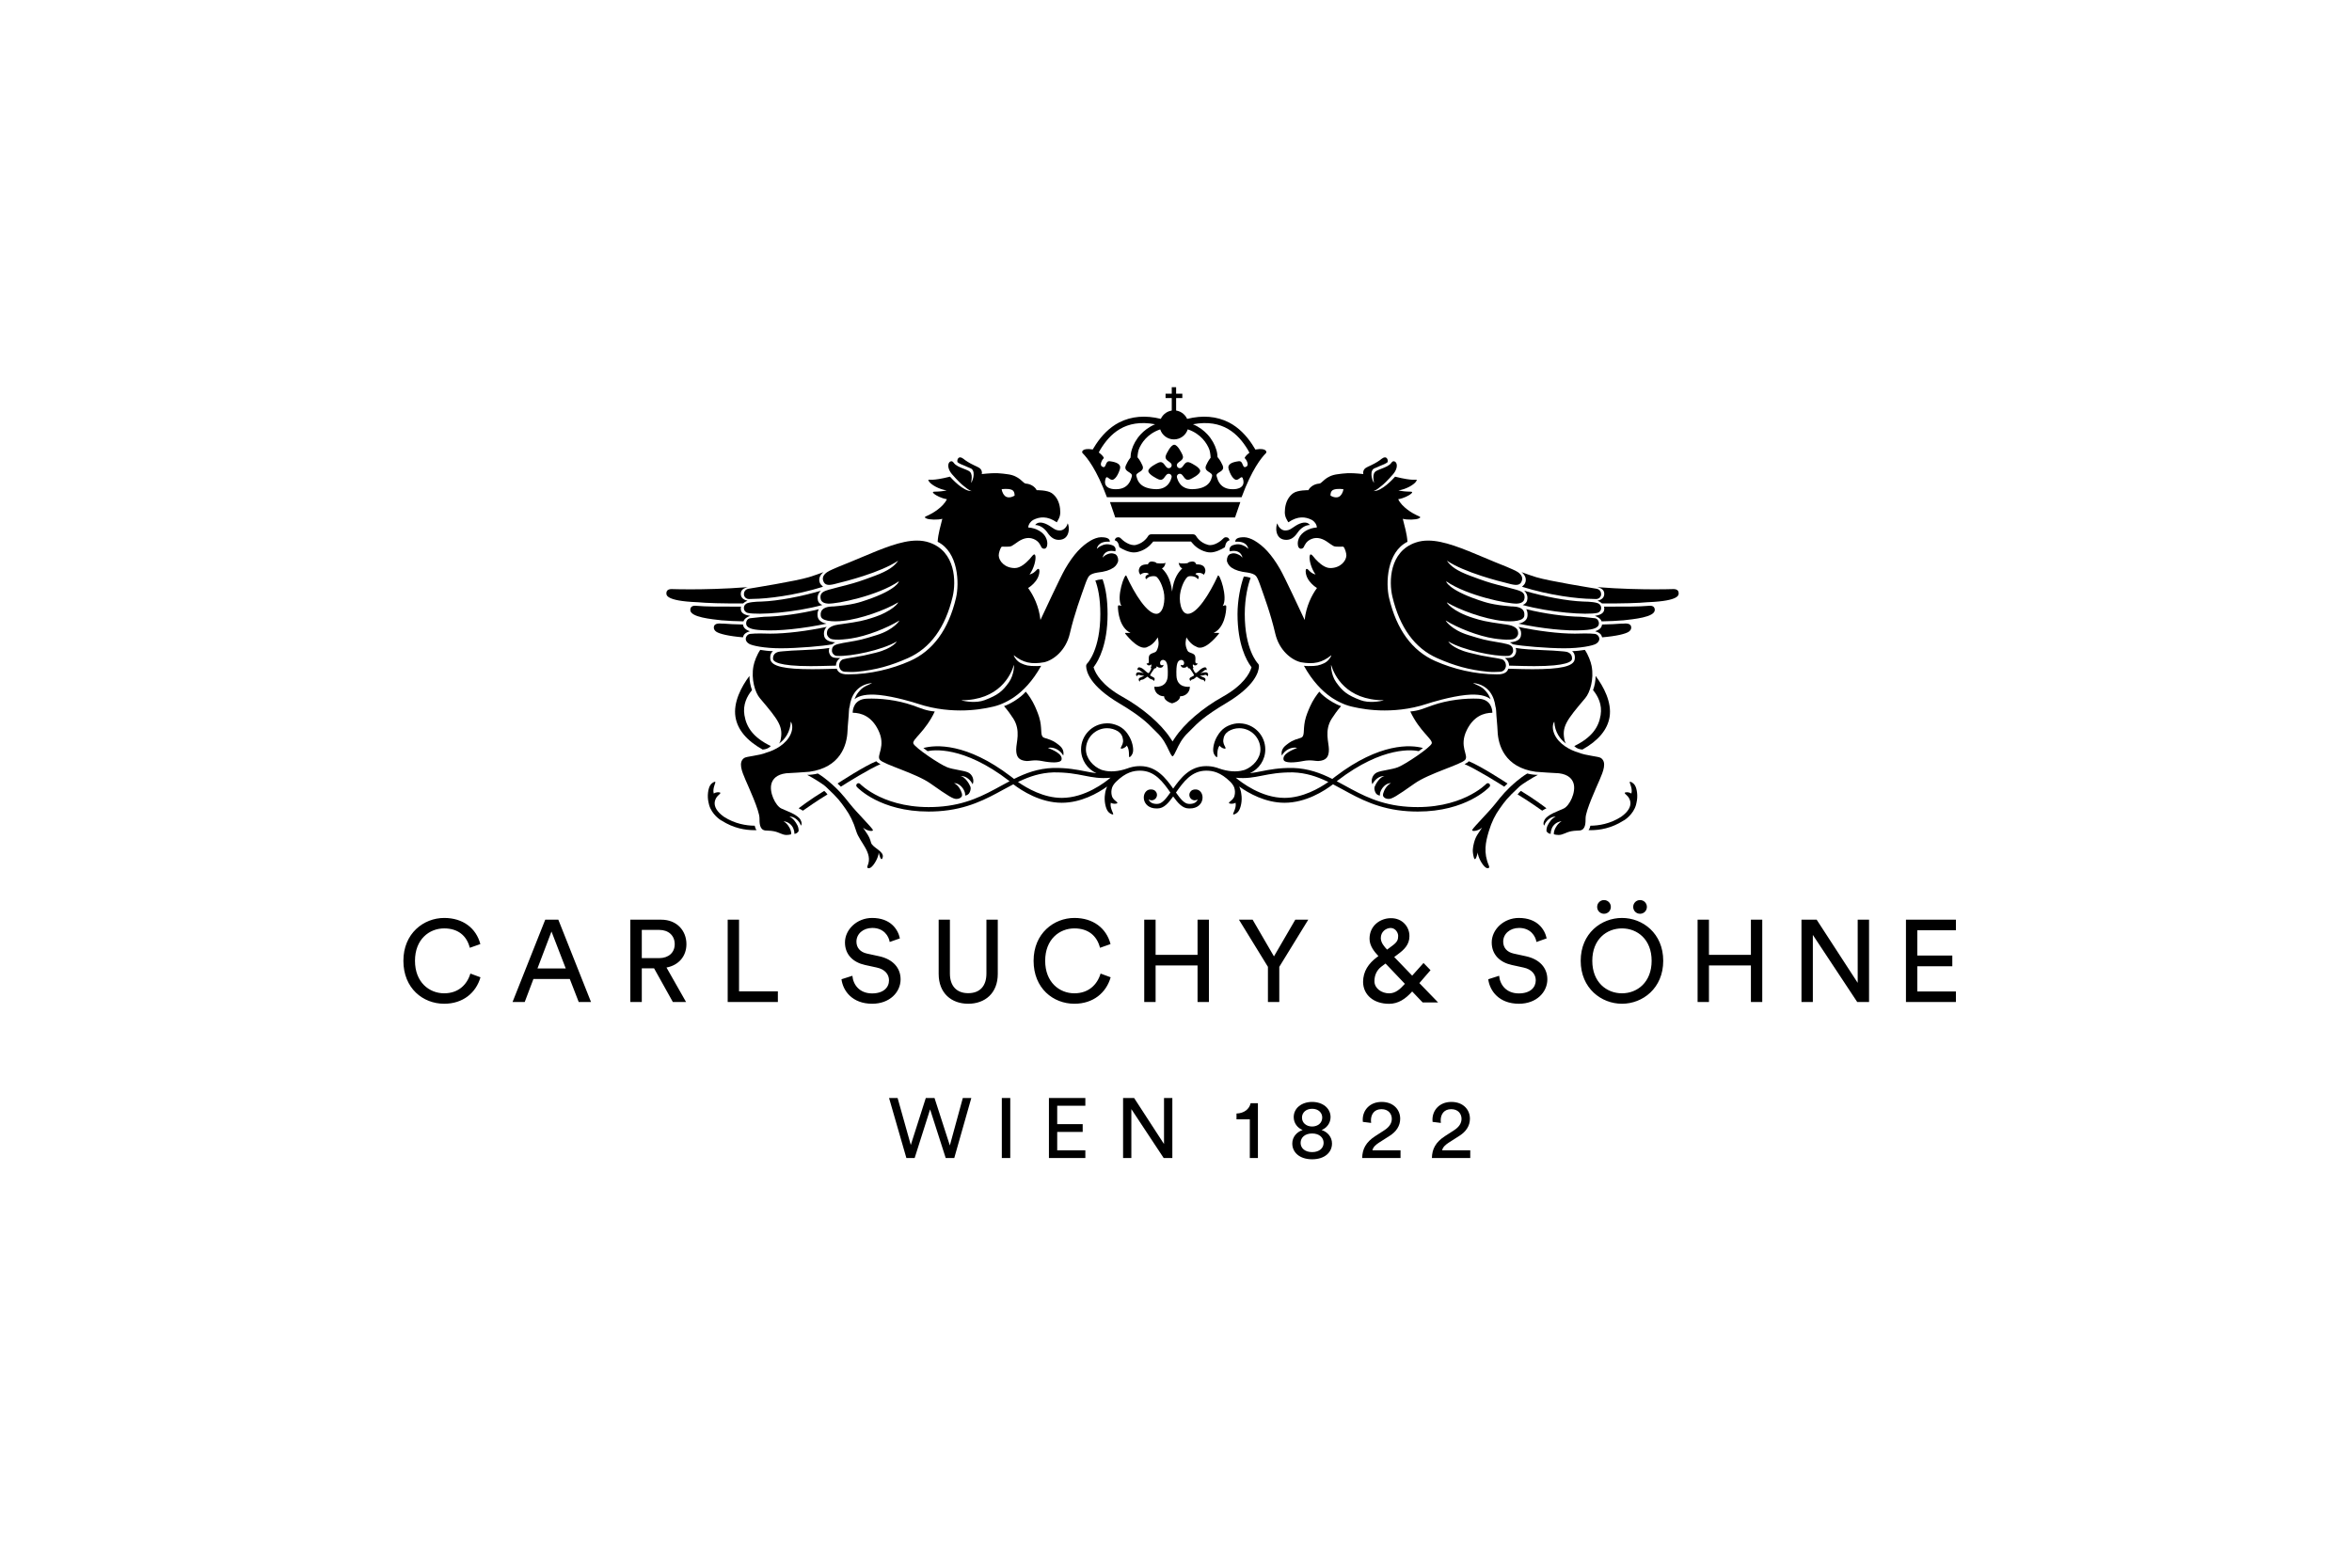 <?xml version="1.0" encoding="UTF-8" standalone="no"?> <svg xmlns="http://www.w3.org/2000/svg" xmlns:xlink="http://www.w3.org/1999/xlink" xmlns:serif="http://www.serif.com/" width="100%" height="100%" viewBox="0 0 600 400" version="1.1" xml:space="preserve" style="fill-rule:evenodd;clip-rule:evenodd;stroke-linejoin:round;stroke-miterlimit:2;"> <g transform="matrix(0.727,0,0,0.727,76.735,74.673)"> <g transform="matrix(1,0,0,1,40.066,228.277)"> <path d="M0,6.216C0,-1.325 5.003,-5.153 10.25,-5.153C14.968,-5.153 18.14,-2.709 19.238,1.651L22.936,0.347C21.473,-5.234 16.837,-8.822 10.25,-8.822C3.092,-8.822 -4.066,-3.442 -4.066,6.216C-4.066,15.873 2.806,21.291 10.25,21.291C16.879,21.291 21.435,17.42 22.978,12.002L19.441,10.698C18.262,14.648 15.169,17.626 10.25,17.626C5.003,17.626 0,13.755 0,6.216M52.904,8.902L42.98,8.902L47.899,-4.053L52.904,8.902ZM57.458,20.68L61.769,20.68L50.301,-8.21L45.704,-8.21L34.235,20.68L38.508,20.68L41.556,12.613L54.328,12.613L57.458,20.68ZM91.14,0.386C91.14,3.363 88.944,5.278 85.69,5.278L79.589,5.278L79.589,-4.626L85.69,-4.626C88.944,-4.626 91.14,-2.668 91.14,0.386M95.249,0.386C95.249,-4.379 91.872,-8.21 86.421,-8.21L75.564,-8.21L75.564,20.68L79.589,20.68L79.589,8.863L83.9,8.863L90.488,20.68L95.124,20.68L88.254,8.58C92.605,7.763 95.249,4.544 95.249,0.386M109.727,20.68L127.336,20.68L127.336,16.929L113.711,16.929L113.711,-8.21L109.727,-8.21L109.727,20.68ZM154.905,-0.508C154.905,-3.198 157.223,-5.315 160.477,-5.315C164.502,-5.315 166.25,-2.463 166.575,-0.388L170.156,-1.65C169.504,-4.789 166.902,-8.822 160.395,-8.822C155.068,-8.822 150.88,-4.746 150.88,-0.225C150.88,4.094 153.808,6.784 157.915,7.683L162.02,8.58C164.91,9.189 166.331,10.983 166.331,13.063C166.331,15.587 164.381,17.664 160.395,17.664C156.042,17.664 153.765,14.691 153.482,11.472L149.658,12.694C150.187,16.809 153.482,21.291 160.434,21.291C166.575,21.291 170.4,17.217 170.4,12.734C170.4,8.701 167.717,5.685 162.917,4.626L158.607,3.689C156.166,3.157 154.905,1.567 154.905,-0.508M204.501,10.819L204.501,-8.21L200.516,-8.21L200.516,10.698C200.516,15.099 198.196,17.583 194.13,17.583C190.104,17.583 187.705,15.099 187.705,10.698L187.705,-8.21L183.76,-8.21L183.76,10.819C183.76,17.626 188.273,21.291 194.13,21.291C199.985,21.291 204.501,17.626 204.501,10.819M221.132,6.216C221.132,-1.325 226.138,-5.153 231.383,-5.153C236.099,-5.153 239.274,-2.709 240.371,1.651L244.071,0.347C242.607,-5.234 237.971,-8.822 231.383,-8.822C224.225,-8.822 217.068,-3.442 217.068,6.216C217.068,15.873 223.942,21.291 231.383,21.291C238.013,21.291 242.567,17.42 244.112,12.002L240.573,10.698C239.394,14.648 236.304,17.626 231.383,17.626C226.138,17.626 221.132,13.755 221.132,6.216M274.601,20.68L278.588,20.68L278.588,-8.21L274.601,-8.21L274.601,4.137L259.882,4.137L259.882,-8.21L255.893,-8.21L255.893,20.68L259.882,20.68L259.882,7.846L274.601,7.846L274.601,20.68ZM303.281,8.334L313.448,-8.21L308.895,-8.21L301.411,4.666L293.928,-8.21L289.128,-8.21L299.296,8.334L299.296,20.68L303.281,20.68L303.281,8.334ZM347.341,14.288L347.221,14.451C345.63,16.208 344.04,17.638 341.838,17.638C339.194,17.638 336.674,15.924 336.668,13.376C336.672,11.378 337.417,9.57 339.073,8.289L340.56,7.177L341.47,8.12L347.341,14.288ZM343.028,0.859L341.111,2.288L341.106,2.282C340.167,1.299 338.904,-0.131 338.904,-1.762C338.904,-4.02 340.729,-5.275 342.382,-5.309C344.294,-5.265 345.074,-3.241 344.993,-2.481C344.993,-1.258 344.74,-0.408 343.028,0.859M358.999,20.823L352.438,14.044L356.35,9.511L353.896,6.982L349.911,11.429L344.529,5.833L343.606,4.892L345.066,3.799C347.104,2.288 348.945,0.498 348.945,-2.357C349.045,-5.57 346.559,-8.802 342.409,-8.737L342.409,-8.747C342.409,-8.747 342.366,-8.741 342.345,-8.741L342.327,-8.743L342.327,-8.741C338.766,-8.702 334.95,-6.177 334.95,-1.518C334.95,1.07 336.731,3.131 338.065,4.56L337.607,4.9C334.562,7.177 332.702,9.922 332.683,13.655L332.681,13.655L332.683,13.671L332.681,13.702L332.687,13.702C332.759,18.153 336.358,21.312 341.8,21.312C345.018,21.312 347.546,19.638 349.911,16.984L353.578,20.823L358.999,20.823ZM381.849,-0.508C381.849,-3.198 384.168,-5.315 387.42,-5.315C391.448,-5.315 393.197,-2.463 393.523,-0.388L397.101,-1.65C396.449,-4.789 393.849,-8.822 387.339,-8.822C382.012,-8.822 377.823,-4.746 377.823,-0.225C377.823,4.094 380.751,6.784 384.86,7.683L388.968,8.58C391.855,9.189 393.279,10.983 393.279,13.063C393.279,15.587 391.326,17.664 387.339,17.664C382.989,17.664 380.712,14.691 380.425,11.472L376.603,12.694C377.132,16.809 380.425,21.291 387.382,21.291C393.523,21.291 397.343,17.217 397.343,12.734C397.343,8.701 394.659,5.685 389.859,4.626L385.551,3.689C383.109,3.157 381.849,1.567 381.849,-0.508M419.623,-12.693C419.623,-14.036 418.564,-15.096 417.222,-15.096C415.881,-15.096 414.823,-14.036 414.823,-12.693C414.823,-11.35 415.881,-10.288 417.222,-10.288C418.564,-10.288 419.623,-11.35 419.623,-12.693M432.271,-12.693C432.271,-14.036 431.212,-15.096 429.87,-15.096C428.53,-15.096 427.471,-14.036 427.471,-12.693C427.471,-11.35 428.53,-10.288 429.87,-10.288C431.212,-10.288 432.271,-11.35 432.271,-12.693M433.938,6.216C433.938,13.755 428.895,17.626 423.527,17.626C418.157,17.626 413.113,13.755 413.113,6.216C413.113,-1.325 418.157,-5.153 423.527,-5.153C428.895,-5.153 433.938,-1.325 433.938,6.216M438.005,6.216C438.005,-3.442 430.766,-8.822 423.527,-8.822C416.288,-8.822 409.048,-3.442 409.048,6.216C409.048,15.873 416.288,21.291 423.527,21.291C430.766,21.291 438.005,15.873 438.005,6.216M468.773,20.68L472.755,20.68L472.755,-8.21L468.773,-8.21L468.773,4.137L454.05,4.137L454.05,-8.21L450.064,-8.21L450.064,20.68L454.05,20.68L454.05,7.846L468.773,7.846L468.773,20.68ZM506.081,20.68L510.229,20.68L510.229,-8.21L506.244,-8.21L506.244,13.956L491.846,-8.21L486.517,-8.21L486.517,20.68L490.505,20.68L490.505,-2.872L506.081,20.68ZM527.163,16.972L527.163,8.13L539.444,8.13L539.444,4.382L527.163,4.382L527.163,-4.501L540.707,-4.501L540.707,-8.21L523.178,-8.21L523.178,20.68L540.707,20.68L540.707,16.972L527.163,16.972Z" style="fill-rule:nonzero;"></path> </g> <g transform="matrix(1,0,0,1,232.299,303.712)"> <path d="M0,-21.065L2.982,-21.065L-3.001,0L-6.002,0L-11.48,-17.069L-16.9,0L-19.804,0L-25.882,-21.065L-22.883,-21.065L-18.255,-4.578L-12.989,-21.065L-9.931,-21.065L-4.55,-4.403L0,-21.065Z" style="fill-rule:nonzero;"></path> </g> <g transform="matrix(1,0,0,1,0,246.202)"> <rect x="245.986" y="36.445" width="2.961" height="21.065"></rect> </g> <g transform="matrix(1,0,0,1,262.516,282.647)"> <path d="M0,21.065L0,0L12.777,0L12.777,2.716L2.904,2.716L2.904,9.173L11.847,9.173L11.847,11.909L2.904,11.909L2.904,18.368L12.777,18.368L12.777,21.065L0,21.065Z" style="fill-rule:nonzero;"></path> </g> <g transform="matrix(1,0,0,1,302.782,282.647)"> <path d="M0,21.065L-11.343,3.898L-11.343,21.065L-14.247,21.065L-14.247,0L-10.376,0L0.117,16.157L0.117,0L3.039,0L3.039,21.065L0,21.065Z" style="fill-rule:nonzero;"></path> </g> <g transform="matrix(1,0,0,1,333.002,284.47)"> <path d="M0,19.242L0,5.664L-4.666,5.664L-4.666,3.626C-1.994,3.549 -0.155,2.075 0.29,0L2.846,0L2.846,19.242L0,19.242Z" style="fill-rule:nonzero;"></path> </g> <g transform="matrix(1,0,0,1,347.907,289.553)"> <path d="M0,9.076C0,6.73 1.607,5.003 3.639,4.325C1.897,3.666 0.503,1.958 0.503,-0.195C0.503,-3.338 3.292,-5.528 6.968,-5.528C10.646,-5.528 13.434,-3.338 13.434,-0.195C13.434,1.9 12.06,3.666 10.278,4.325C12.33,4.985 13.937,6.73 13.937,9.076C13.937,12.161 11.383,14.604 6.968,14.604C2.554,14.604 0,12.161 0,9.076M10.995,8.844C10.995,7.001 9.504,5.547 6.968,5.547C4.413,5.547 2.922,7.001 2.922,8.844C2.922,10.647 4.393,12.083 6.968,12.083C9.544,12.083 10.995,10.647 10.995,8.844M10.511,-0.04C10.511,-1.766 9.136,-3.123 6.968,-3.123C4.801,-3.123 3.406,-1.766 3.406,-0.04C3.406,1.842 4.916,3.084 6.968,3.102C9.001,3.084 10.511,1.842 10.511,-0.04" style="fill-rule:nonzero;"></path> </g> <g transform="matrix(1,0,0,1,372.667,296.711)"> <path d="M0,-5.685C-0.039,-5.957 -0.039,-6.209 -0.039,-6.461C-0.039,-9.759 2.4,-12.686 6.6,-12.686C10.724,-12.686 13.105,-9.991 13.105,-6.791C13.105,-4.249 11.673,-2.233 9.484,-0.837L5.69,1.588C4.588,2.307 3.619,3.101 3.349,4.303L13.222,4.303L13.222,7.001L-0.232,7.001C-0.175,3.858 1.065,1.453 4.316,-0.662L7.53,-2.737C9.33,-3.9 10.164,-5.258 10.164,-6.752C10.164,-8.498 8.982,-10.146 6.542,-10.146C4.026,-10.146 2.844,-8.38 2.844,-6.19C2.844,-5.918 2.865,-5.627 2.904,-5.316L0,-5.685Z" style="fill-rule:nonzero;"></path> </g> <g transform="matrix(1,0,0,1,397.135,296.711)"> <path d="M0,-5.685C-0.038,-5.957 -0.038,-6.209 -0.038,-6.461C-0.038,-9.759 2.401,-12.686 6.603,-12.686C10.725,-12.686 13.107,-9.991 13.107,-6.791C13.107,-4.249 11.673,-2.233 9.486,-0.837L5.692,1.588C4.588,2.307 3.621,3.101 3.349,4.303L13.222,4.303L13.222,7.001L-0.232,7.001C-0.173,3.858 1.065,1.453 4.318,-0.662L7.532,-2.737C9.331,-3.9 10.164,-5.258 10.164,-6.752C10.164,-8.498 8.983,-10.146 6.544,-10.146C4.028,-10.146 2.846,-8.38 2.846,-6.19C2.846,-5.918 2.866,-5.627 2.904,-5.316L0,-5.685Z" style="fill-rule:nonzero;"></path> </g> <g transform="matrix(1,0,0,1,148.46,176.363)"> <path d="M0,7.577C-5.299,3.785 -2.558,0.757 -2.313,0.435C-1.901,-0.107 -0.693,-0.818 -1.512,-0.971C-2.79,-1.203 -3.529,-0.571 -3.529,-0.571C-3.549,-0.584 -3.562,-0.598 -3.562,-0.598C-4.123,-2.584 -2.536,-4.709 -3.125,-4.709C-3.33,-4.709 -4.207,-4.418 -4.831,-3.418C-5.489,-2.363 -5.954,0.268 -5.365,2.646C-5.325,2.81 -5.242,3.218 -5.197,3.374L-5.193,3.41L-5.187,3.426C-4.273,6.701 -1.298,8.727 -0.786,8.938L-0.781,8.932C3.39,11.617 7.545,12.286 10.639,12.286C10.833,12.286 11.12,12.286 11.48,12.253C11.12,11.858 10.926,11.313 10.817,10.721C7.898,10.706 3.846,10.073 0,7.577" style="fill-rule:nonzero;"></path> </g> <g transform="matrix(1,0,0,1,446.857,135.745)"> <path d="M0,23.385C0.717,24.159 1.726,24.552 2.869,24.609C8.445,21.478 11.669,17.645 12.393,13.153C13.214,8.034 10.324,2.537 7.494,-1.224C7.475,0.588 7.139,2.234 6.592,3.752C8.351,5.887 9.845,8.846 9.253,12.501C8.554,16.835 6.15,20.375 0,23.385" style="fill-rule:nonzero;"></path> </g> <g transform="matrix(1,0,0,1,345.808,80.158)"> <path d="M0,6.6C1.558,6.6 2.765,5.813 4.005,4.01C5.023,2.533 6.64,1.388 8.287,1.388C7.291,0 5.234,0.43 3.266,1.661C1.8,2.584 1.214,3.305 -0.407,3.305C-1.808,3.305 -2.934,1.884 -3.103,0.82C-3.747,1.473 -4.24,6.6 0,6.6" style="fill-rule:nonzero;"></path> </g> <g transform="matrix(1,0,0,1,466.454,188.649)"> <path d="M0,-16.995C-0.593,-16.995 0.997,-14.87 0.455,-12.897C0.455,-12.897 0.424,-12.871 0.403,-12.857C0.403,-12.857 -0.335,-13.489 -1.613,-13.257C-2.432,-13.107 -1.227,-12.394 -0.817,-11.851C-0.567,-11.529 2.173,-8.501 -3.127,-4.709C-6.971,-2.216 -11.023,-1.58 -13.945,-1.565C-14.051,-0.974 -14.248,-0.428 -14.605,-0.033C-14.248,0 -13.961,0 -13.764,0C-10.675,0 -6.519,-0.671 -2.348,-3.354L-2.342,-3.348C-1.83,-3.56 1.147,-5.586 2.059,-8.861L2.059,-8.857L2.072,-8.914C2.114,-9.07 2.2,-9.479 2.238,-9.642C2.829,-12.019 2.361,-14.651 1.703,-15.707C1.081,-16.704 0.201,-16.995 0,-16.995" style="fill-rule:nonzero;"></path> </g> <g transform="matrix(1,0,0,1,455.645,120.555)"> <path d="M0,0.999C0,0.196 -0.611,-0.663 -1.556,-0.793C-3.531,-1.069 -7.481,-0.879 -8.573,-0.879C-14.245,-0.879 -21.649,-1.824 -28.416,-3.26C-28.31,-3.146 -28.182,-3.047 -28.087,-2.921C-27.46,-2.075 -27.279,-1.069 -27.546,0.072C-27.736,0.875 -28.389,1.466 -29.499,1.829C-30.035,2.005 -30.695,2.109 -31.408,2.178C-31.004,2.376 -30.633,2.598 -30.315,2.859L-30.302,2.857C-27.511,3.468 -18.198,4.259 -12.308,4.259C-6.42,4.259 -2.289,3.321 -1.243,2.729C-0.451,2.283 0,1.648 0,0.999" style="fill-rule:nonzero;"></path> </g> <g transform="matrix(1,0,0,1,481.712,108.424)"> <path d="M0,-4.394L-0.144,-4.39C-1.503,-4.35 -3.743,-4.302 -6.676,-4.302C-10.975,-4.302 -18.637,-4.423 -26.794,-5.078C-25.116,-4.663 -24.331,-3.968 -24.335,-2.7C-24.335,-2.083 -24.547,-1.53 -25.006,-1.108C-25.381,-0.766 -25.928,-0.484 -26.699,-0.305C-26.085,-0.069 -25.551,0.247 -25.13,0.648C-17.918,0.684 -12.443,0.541 -8.841,0.2L-8.827,0.207C2.056,-0.243 1.776,-2.362 1.776,-2.938C1.776,-3.509 1.533,-4.37 0,-4.394" style="fill-rule:nonzero;"></path> </g> <g transform="matrix(1,0,0,1,472.847,114.986)"> <path d="M0,-5.069C-3.231,-4.777 -7.956,-4.795 -13.941,-4.795C-14.462,-4.795 -15.007,-4.798 -15.547,-4.802C-15.426,-4.374 -15.413,-3.917 -15.541,-3.434C-15.671,-2.937 -16.036,-2.516 -16.622,-2.189C-17.134,-1.902 -17.885,-1.699 -18.76,-1.542C-17.969,-1.255 -17.251,-0.869 -16.79,-0.311C-16.615,-0.099 -16.499,0.133 -16.404,0.375C-13.449,0.307 -11.162,0.221 -9.077,0.027L-9.029,0.042C-5.151,-0.395 2.258,-1.054 2.258,-3.634C2.258,-5.444 0.275,-5.069 0,-5.069" style="fill-rule:nonzero;"></path> </g> <g transform="matrix(1,0,0,1,429.737,104.102)"> <path d="M0,-2.531C-0.206,-1.825 -0.612,-1.458 -1.21,-0.886C8.423,2.159 18.486,3.357 23.376,3.377C24.162,3.377 24.703,3.485 25.184,3.377C26.076,3.176 26.561,2.395 26.554,1.775C26.542,0.934 26.153,0.027 24.875,-0.196C22.907,-0.538 8.467,-2.825 3.744,-4.248C1.926,-4.793 0.335,-5.404 -1.391,-6.016C-0.133,-5.022 0.353,-3.755 0,-2.531" style="fill-rule:nonzero;"></path> </g> <g transform="matrix(1,0,0,1,456.296,107.157)"> <path d="M0,3.526C0,2.639 -0.57,1.999 -1.375,1.763C-3.18,1.237 -6.263,1.264 -6.292,1.253C-11.943,1.039 -19.966,-0.466 -27.029,-2.56C-26.8,-2.337 -26.586,-2.106 -26.412,-1.846C-25.864,-1.013 -25.725,-0.078 -25.995,0.933C-26.175,1.613 -26.698,2.122 -27.53,2.469C-18.039,5.064 -5.113,6.086 -1.3,5.228C-0.651,5.082 0,4.404 0,3.526" style="fill-rule:nonzero;"></path> </g> <g transform="matrix(1,0,0,1,454.087,115.671)"> <path d="M0,-1.406C-2.798,-1.759 -4.924,-1.902 -4.966,-1.92C-10.525,-1.991 -17.964,-3.05 -24.085,-4.577C-23.691,-3.902 -23.547,-3.078 -23.655,-2.125C-23.739,-1.393 -24.18,-0.39 -25.787,0.216C-26.09,0.331 -26.429,0.419 -26.787,0.501C-18.905,2.173 -9.964,3.171 -4.259,2.801C-4.259,2.801 -4.123,2.79 -3.964,2.78C-0.419,2.619 1.419,1.891 1.419,0.448C1.419,-0.587 0.764,-1.311 0,-1.406" style="fill-rule:nonzero;"></path> </g> <g transform="matrix(1,0,0,1,466.842,119.152)"> <path d="M0,-1.576C0,-3.388 -2.276,-3 -2.834,-3C-3.039,-3 -3.171,-2.991 -3.171,-2.991C-3.207,-2.986 -3.225,-3.008 -3.251,-3.008C-5.261,-2.834 -7.463,-2.748 -10.258,-2.684C-10.266,-2.592 -10.264,-2.501 -10.284,-2.406C-10.403,-1.802 -10.792,-1.282 -11.447,-0.868C-11.774,-0.658 -12.184,-0.48 -12.643,-0.319C-11.972,-0.122 -11.35,0.158 -10.896,0.575C-10.518,0.922 -10.324,1.348 -10.209,1.812C-5.18,1.399 -1.989,0.602 -0.876,-0.142C-0.192,-0.599 0,-1.19 0,-1.576" style="fill-rule:nonzero;"></path> </g> <g transform="matrix(1,0,0,1,425.025,127.782)"> <path d="M0,0.21C-0.726,0.483 -1.459,0.382 -2.558,0.455C-2.258,0.656 -1.975,0.881 -1.744,1.159C-1.278,1.722 -1.049,2.377 -1.047,3.119C-0.393,3.132 0.335,3.152 1.18,3.174C3.076,3.227 5.437,3.295 7.836,3.295C19.228,3.295 21.002,1.682 21.049,0.72C21.143,-1.355 19.338,-1.785 18.273,-1.856L18.021,-1.864L18.001,-1.88C15.778,-2.112 13.223,-2.224 10.747,-2.328C7.406,-2.464 4.01,-2.628 1.271,-3.085C1.418,-2.701 1.487,-2.272 1.428,-1.79C1.373,-1.293 1.03,-0.176 0,0.21" style="fill-rule:nonzero;"></path> </g> <g transform="matrix(1,0,0,1,383.035,113.539)"> <path d="M0,-6.852C2.573,3.997 7.854,11.255 15.701,14.726C21.693,17.381 26.813,18.842 33.515,19.511C35.179,19.676 37.011,19.533 37.885,19.511C39,19.381 39.557,18.701 39.809,17.787C39.994,16.514 39.317,15.344 38.322,15.102C36.539,14.667 35.042,14.53 34.968,14.486C31.677,13.95 30.86,13.795 27.009,12.835C20.93,11.321 19.427,8.761 19.692,8.918C24.675,11.879 35.656,14.217 40.65,13.952C41.628,13.901 42.362,12.901 42.362,12.209C42.362,10.916 42.007,10.28 40.31,9.819C39.154,9.507 37.794,9.267 36.656,9.093C32.52,8.382 31.794,8.232 26.568,6.607C20.579,4.749 18.487,1.386 18.743,1.547C22.922,4.12 30.119,7.027 35.792,7.859L35.813,7.85C36.135,7.892 36.501,7.945 36.898,8.007C39.311,8.278 40.705,8.336 42.122,8.132C43.427,7.945 44.126,6.815 44.126,6.122C44.126,5.354 44,4.78 43.475,4.286C42.208,3.094 39.984,2.935 39.079,2.81C32.478,1.898 31.178,1.503 28.455,0.658C20.755,-1.732 18.866,-4.992 19.131,-4.83C23.308,-2.289 32.237,1.044 38.772,1.678L38.794,1.664C38.847,1.666 39.147,1.69 39.584,1.755C41.751,1.905 43.616,1.785 44.874,1.309C45.757,0.976 46.222,0.508 46.291,-0.119C46.401,-1.057 46.207,-1.772 45.695,-2.301C44.512,-3.53 41.915,-3.394 41.862,-3.405C35,-3.972 32.683,-4.837 30.113,-5.709C19.352,-9.37 18.679,-12.383 18.928,-12.206C26.237,-7.179 40.584,-4.252 43.707,-4.405C46.037,-4.515 46.319,-5.729 46.384,-6.435C46.522,-8.108 45.346,-8.518 44.962,-8.75C44.573,-8.982 42.851,-9.496 40.407,-10.105C35.51,-11.334 33.87,-11.791 30.463,-13.016C29.552,-13.344 28.521,-13.726 27.259,-14.194C22.625,-15.918 20.437,-17.509 19.109,-19.484C22.181,-17.414 26.744,-15.596 31.255,-14.126C35.02,-12.901 38.75,-11.919 41.553,-11.242C43.707,-10.723 44.896,-10.895 45.402,-12.343C45.748,-13.325 45.58,-14.367 44.071,-15.435C43.148,-16.085 41.069,-16.865 40.098,-17.323C37.364,-18.401 34.753,-19.491 32.308,-20.524C24.668,-23.743 18.069,-26.528 12.55,-26.528C10.959,-26.528 9.527,-26.303 8.181,-25.842C-1.11,-22.682 -1.234,-12.038 0,-6.852" style="fill-rule:nonzero;"></path> </g> <g transform="matrix(1,0,0,1,413.227,177.496)"> <path d="M0,-34.996C-4.546,-35.188 -10.65,-34.597 -16.28,-32.615C-19.54,-31.465 -20.782,-30.79 -23.907,-30.499C-20.597,-23.415 -15.841,-20.656 -16.404,-19.246C-16.99,-17.776 -25.657,-11.923 -28.285,-10.922C-30.448,-10.092 -33.986,-9.825 -35.553,-9.134C-37.13,-8.439 -37.868,-6.433 -37.208,-4.961C-36.645,-6.113 -35.102,-7.969 -32.978,-7.839C-34.63,-7.532 -36.073,-5.049 -36.466,-3.981L-36.459,-3.972C-36.625,-3.394 -36.365,-2.28 -35.923,-1.719C-35.553,-1.245 -35.054,-1.066 -34.577,-0.991C-34.608,-1.346 -34.566,-1.734 -34.444,-2.142C-34.023,-3.57 -32.505,-5.418 -30.667,-5.362C-32.32,-4.55 -33.112,-2.781 -33.392,-1.829C-33.544,-1.317 -33.524,-0.885 -33.337,-0.62L-33.337,-0.618C-33.078,-0.278 -32.551,0.192 -31.525,0.192C-30.358,0.192 -28.877,-0.645 -22.395,-5.232C-17.381,-8.781 -6.065,-11.888 -4.674,-13.515C-3.28,-15.141 -6.98,-18.178 -4.048,-24.055C-1.655,-28.853 1.864,-30.028 4.888,-30.057C4.895,-31.015 4.532,-34.802 0,-34.996" style="fill-rule:nonzero;"></path> </g> <g transform="matrix(1,0,0,1,323.478,120.537)"> <path d="M0,21.296C-7.067,25.231 -13.484,30.75 -16.753,35.704L-17.584,36.965L-18.418,35.704C-21.687,30.75 -28.104,25.231 -35.171,21.296C-42.543,17.191 -44.598,13.018 -45.135,11.414L-45.302,10.924L-44.996,10.507C-43.61,8.609 -40.383,3.035 -40.383,-7.713C-40.383,-12.557 -40.972,-16.668 -42.142,-19.946C-43.259,-19.877 -44.08,-19.699 -44.676,-19.493C-43.806,-17.203 -42.926,-13.464 -42.926,-7.713C-42.926,4.641 -47.308,9.373 -47.498,9.569C-47.785,9.85 -47.924,10.202 -47.906,10.569C-47.831,12.502 -46.562,17.487 -36.38,23.536C-28.731,28.078 -26.198,30.681 -24.351,32.582C-23.929,33.012 -23.543,33.412 -23.128,33.798C-20.872,35.897 -19.754,38.271 -18.939,40.006C-18.487,40.966 -17.975,42.049 -17.584,42.206C-17.196,42.049 -16.684,40.966 -16.231,40.006C-15.417,38.271 -14.299,35.897 -12.043,33.798C-11.626,33.412 -11.238,33.01 -10.814,32.575C-8.969,30.677 -6.438,28.076 1.209,23.536C11.394,17.487 12.658,12.502 12.733,10.637C12.754,10.202 12.614,9.85 12.354,9.596C12.142,9.373 7.755,4.641 7.755,-7.713C7.755,-13.458 8.931,-18.147 9.805,-20.442C9.207,-20.645 8.53,-20.841 7.415,-20.91C6.245,-17.637 5.212,-12.559 5.212,-7.713C5.212,3.035 8.439,8.609 9.825,10.507L10.129,10.924L9.964,11.414C9.423,13.018 7.373,17.191 0,21.296" style="fill-rule:nonzero;"></path> </g> <g transform="matrix(1,0,0,1,183.665,181.811)"> <path d="M0,-6.948C-4.66,-4.145 -8.732,-1.031 -8.862,-0.93C-8.9,-0.899 -8.933,-0.871 -8.973,-0.842C-8.377,-0.55 -7.894,-0.277 -7.483,0C-6.226,-0.883 -2.694,-3.382 1.15,-5.714C0.766,-6.255 0.369,-6.601 0,-6.948" style="fill-rule:nonzero;"></path> </g> <g transform="matrix(1,0,0,1,436.981,175.788)"> <path d="M0,5.093C-0.126,4.991 -4.199,1.875 -8.86,-0.927C-9.229,-0.576 -9.629,-0.234 -10.012,0.311C-6.166,2.644 -2.633,5.137 -1.377,6.02C-0.966,5.746 -0.485,5.47 0.111,5.183C0.075,5.15 0.04,5.124 0,5.093" style="fill-rule:nonzero;"></path> </g> <g transform="matrix(1,0,0,1,201.947,173.382)"> <path d="M0,-8.931C-4.215,-7.223 -12.67,-1.715 -13.595,-1.103C-13.182,-0.721 -12.8,-0.355 -12.438,0C-10.733,-1.114 -2.344,-6.325 1.48,-7.913C0.812,-8.233 0.333,-8.52 0.116,-8.774C0.073,-8.823 0.032,-8.876 0,-8.931" style="fill-rule:nonzero;"></path> </g> <g transform="matrix(1,0,0,1,409.722,173.225)"> <path d="M0,-8.617C-0.218,-8.361 -0.695,-8.079 -1.364,-7.758C2.461,-6.169 10.847,-0.955 12.555,0.157C12.913,-0.198 13.298,-0.566 13.709,-0.948C12.787,-1.558 4.332,-7.066 0.117,-8.774C0.084,-8.721 0.046,-8.67 0,-8.617" style="fill-rule:nonzero;"></path> </g> <g transform="matrix(1,0,0,1,371.848,105.122)"> <path d="M0,37.894C-4.712,36.117 -6.303,34.766 -8.556,31.604C-10.429,28.967 -10.388,25.262 -10.3,25.551C-9.214,29.154 -5.081,37.929 8.212,37.929C6.828,38.366 2.946,39.004 0,37.894M-7.102,-33.823C-8.441,-32.523 -10.527,-33.899 -10.527,-33.899C-10.527,-33.899 -10.657,-35.449 -9.569,-35.914C-8.183,-36.512 -5.994,-36.131 -5.994,-36.131C-5.994,-36.131 -6.127,-34.769 -7.102,-33.823M84.359,58.195C83.485,57.586 79.206,57.422 76.474,56.279C73.569,55.45 69.555,53.348 68.008,49.758C67.117,47.674 67.536,46.022 68.008,45.443C68.114,49.019 70.171,51.855 72.148,53.141C71.908,52.828 71.738,52.529 71.676,52.271C70.465,47.255 72.217,45.028 78.853,37.196C80.555,35.193 81.973,30.519 81.095,25.901C80.806,24.377 79.885,21.941 78.723,20.252C77.261,20.431 76.269,20.656 74.227,20.698C75.01,21.219 75.361,22.358 75.154,23.602C74.746,26.058 70.109,27.034 60.421,27.034C58.033,27.034 55.685,26.97 53.805,26.914C52.925,26.888 52.545,26.875 51.883,26.862C51.634,27.484 51.077,28.96 47.763,28.837C40.197,28.837 32.522,26.957 26.202,24.158C18.104,20.574 12.669,13.135 10.036,2.045C8.814,-3.107 9.176,-14.043 16.469,-17.683C16.313,-20.442 15.444,-23.267 14.834,-25.752C16.476,-25.315 19.394,-25.419 20.391,-25.855C21.444,-26.317 20.971,-26.445 19.716,-27.006C18.432,-27.583 14.501,-29.83 13.232,-32.632C15.152,-32.931 17.056,-33.959 17.701,-34.504C18.347,-35.047 18.239,-35.279 17.452,-35.285C16.156,-35.294 14.704,-35.398 13.307,-35.725C16.037,-36.111 18.661,-37.702 19.409,-38.73C20.159,-39.759 19.641,-39.419 18.034,-39.481C17.291,-39.509 15.501,-39.697 12.137,-40.542C11.57,-39.907 7.439,-35.292 4.517,-35.493C5.355,-35.599 7.002,-37.005 7.448,-37.375C7.947,-37.715 9.595,-39.275 11.425,-41.394C12.601,-42.76 13.047,-44.347 12.535,-45.342C12.362,-45.675 12.018,-45.92 11.692,-45.945C11.396,-45.982 11.096,-45.788 10.84,-45.421C10.143,-44.413 8.697,-43.85 7.298,-43.312C6.649,-43.06 6.046,-42.815 5.583,-42.57C3.844,-41.65 4.747,-38.922 4.727,-38.331C3.886,-39.542 3.101,-42.91 5.049,-43.53C5.623,-43.713 6.219,-44.073 6.9,-44.338C7.837,-44.695 8.849,-45.101 9.491,-45.611C9.778,-46.532 9.176,-47.315 8.657,-47.315C7.693,-47.315 7.284,-46.529 5.905,-45.737C5.051,-45.247 4.658,-44.978 3.63,-44.51C2.891,-44.17 2.253,-43.879 1.862,-43.625C1.072,-43.108 0.772,-42.162 0.984,-41.456C-4.306,-42.034 -5.696,-41.692 -8.108,-41.392C-12.288,-40.868 -13.504,-38.181 -14.375,-38.125C-16.867,-37.971 -18.083,-36.294 -18.29,-35.804C-18.29,-35.804 -22.002,-35.866 -23.567,-34.769C-25.193,-33.626 -26.204,-31.756 -26.485,-29.364C-26.721,-27.31 -26.41,-26.33 -25.593,-24.968L-25.324,-24.525C-21.968,-26.826 -19.308,-26.507 -17.044,-25.348C-16.347,-24.991 -15.324,-23.865 -15.318,-22.711C-18.165,-22.519 -20.713,-21.02 -21.592,-18.995C-21.674,-18.803 -22.02,-18.046 -22.02,-17.094C-22.02,-14.662 -20.283,-15.113 -19.946,-15.775C-19.507,-16.639 -19.043,-17.944 -17.115,-18.701C-15.042,-19.517 -13.034,-18.679 -11.345,-17.434C-10.77,-17.011 -10.163,-16.625 -9.549,-16.243C-8.706,-15.717 -6.133,-16.119 -5.961,-15.925C-5.442,-15.346 -4.937,-13.671 -4.961,-12.861C-5.025,-10.926 -7.082,-8.467 -10.615,-8.467C-12.63,-8.467 -14.572,-10.301 -15.859,-11.675C-16.408,-12.254 -17.571,-14.208 -17.838,-12.678C-18.059,-11.425 -17.381,-8.428 -15.773,-6.19C-16.969,-6.537 -17.436,-6.945 -18.339,-7.876C-18.886,-8.441 -19.272,-8.163 -19.242,-7.318C-19.118,-3.692 -15.276,-1.467 -15.276,-1.467C-17.137,1.072 -19.098,5.001 -19.597,9.75C-20.906,7.009 -26.533,-5.184 -28.259,-8.159C-31.276,-13.378 -34.083,-16.264 -37.239,-18.12C-38.267,-18.721 -39.735,-19.286 -40.827,-19.286C-42.846,-19.286 -43.952,-18.848 -43.952,-17.712C-39.613,-18.028 -39.392,-15.208 -39.392,-15.208C-39.392,-15.208 -40.077,-15.876 -40.595,-16.134C-41.842,-16.753 -42.877,-17.106 -44.722,-16.514C-45.874,-16.141 -46.167,-15.132 -45.858,-14.338C-41.818,-15.214 -41.432,-12.133 -41.432,-12.133C-41.853,-12.634 -42.263,-12.902 -42.352,-12.95C-43.991,-13.879 -44.936,-13.685 -45.711,-13.398C-46.411,-13.137 -46.885,-12.273 -46.885,-11.16C-46.885,-10.425 -46.159,-9.225 -45.298,-8.642C-43.862,-7.675 -42.27,-7.199 -39.578,-6.879C-38.278,-6.667 -37.301,-6.318 -36.756,-5.773C-36.316,-5.332 -35.797,-4.182 -35.239,-2.591C-33.728,1.732 -31.554,7.472 -29.91,14.53C-28.522,20.503 -24.135,23.856 -20.914,24.589C-16.479,25.392 -13.473,24.767 -10.227,22.119C-10.377,22.874 -11.496,24.383 -12.87,24.979C-14.408,25.65 -15.26,25.977 -18.337,25.928C-18.931,25.917 -19.237,25.911 -19.86,25.835C-16.834,31.287 -13.466,34.654 -10.45,36.771C-10.293,36.876 -10.134,36.991 -9.978,37.093C-9.862,37.172 -9.748,37.236 -9.635,37.311C-8.078,38.295 -6.605,38.986 -5.354,39.467C-3.699,40.074 -2.448,40.297 -1.867,40.42C-1.333,40.535 0.086,40.849 2.138,41.109C2.399,41.142 2.679,41.175 2.966,41.204C3.094,41.222 3.219,41.233 3.354,41.246C3.725,41.286 4.126,41.319 4.531,41.352C4.648,41.36 4.76,41.372 4.879,41.381C5.146,41.401 5.44,41.414 5.72,41.429C6.055,41.449 6.385,41.469 6.735,41.482C11.301,41.634 17.167,41.23 23.372,39.17C23.399,39.161 23.421,39.156 23.448,39.147C24.779,38.691 31.511,36.651 36.909,36.086C41.378,35.621 44.082,36.311 45.66,37.561C44.911,35.897 44.856,35.773 43.702,34.446C42.376,32.926 40.094,32.357 39.5,31.871C45.275,32.5 46.944,37.02 47.313,39.953C47.489,40.516 47.58,41.102 47.599,41.699C47.659,43.579 48.03,46.717 48.098,48.696C48.275,53.706 50.619,61.527 61.474,63.032C62.284,63.147 69.006,63.524 69.626,63.555C73.117,63.985 74.333,65.709 74.759,67.115C75.686,70.152 73.391,74.916 71.341,75.911C70.676,76.231 69.922,76.544 69.105,76.882C66.94,77.776 65.874,78.447 65.038,79.279C64.563,79.749 63.835,81.097 64.444,81.947C64.535,81.689 64.632,81.449 64.74,81.245C65.383,80.021 66.996,78.584 68.518,78.794C67.179,79.292 66.292,80.654 65.715,81.755C65.45,82.258 65.226,82.98 65.252,83.841C65.504,84.37 66.113,84.794 66.733,84.82C66.735,84.035 66.914,83.383 67.124,82.894C67.604,81.762 68.752,80.581 70.564,80.4C69.174,81.212 68.489,82.492 68.134,83.324C67.96,83.732 67.827,84.289 67.847,84.964C68.225,85.101 68.922,85.209 69.48,85.209C71.087,85.209 71.93,84.293 74.013,83.893C75.278,83.648 76.248,83.737 77.008,83.627C78.996,83.335 78.976,80.965 78.983,79.292C78.994,76.651 82.843,68.322 83.887,65.897C85.202,62.829 86.48,59.676 84.359,58.195" style="fill-rule:nonzero;"></path> </g> <g transform="matrix(1,0,0,1,231.729,105.087)"> <path d="M0,37.964C13.292,37.964 17.421,29.189 18.508,25.586C18.593,25.297 18.639,29.002 16.761,31.639C14.512,34.801 12.918,36.152 8.21,37.929C5.259,39.039 1.381,38.401 0,37.964M14.203,-36.096C14.203,-36.096 16.394,-36.478 17.778,-35.879C18.864,-35.414 18.736,-33.864 18.736,-33.864C18.736,-33.864 16.65,-32.488 15.311,-33.788C14.338,-34.734 14.203,-36.096 14.203,-36.096M-75.675,65.932C-74.634,68.357 -70.782,76.686 -70.779,79.327C-70.772,81 -70.787,83.37 -68.799,83.662C-68.042,83.772 -67.069,83.683 -65.804,83.928C-63.72,84.328 -62.876,85.244 -61.273,85.244C-60.713,85.244 -60.016,85.136 -59.636,84.999C-59.618,84.323 -59.751,83.767 -59.923,83.359C-60.278,82.527 -60.967,81.247 -62.355,80.435C-60.545,80.616 -59.399,81.797 -58.915,82.929C-58.704,83.418 -58.526,84.07 -58.526,84.855C-57.904,84.829 -57.294,84.405 -57.043,83.876C-57.019,83.015 -57.242,82.293 -57.506,81.79C-58.082,80.689 -58.97,79.327 -60.309,78.829C-58.787,78.619 -57.173,80.056 -56.531,81.28C-56.427,81.484 -56.326,81.724 -56.235,81.982C-55.624,81.132 -56.354,79.784 -56.827,79.313C-57.665,78.482 -58.731,77.811 -60.896,76.917C-61.712,76.579 -62.469,76.266 -63.132,75.946C-65.182,74.951 -67.479,70.187 -66.552,67.15C-66.126,65.744 -64.91,64.02 -61.417,63.59C-60.797,63.562 -54.072,63.182 -53.265,63.067C-42.412,61.562 -40.065,53.741 -39.889,48.731C-39.821,46.752 -39.448,43.614 -39.39,41.734C-39.37,41.137 -39.28,40.551 -39.104,39.988C-38.734,37.055 -37.068,32.535 -31.293,31.906C-31.883,32.392 -34.164,32.961 -35.491,34.481C-36.645,35.808 -36.7,35.932 -37.451,37.596C-35.872,36.346 -33.172,35.656 -28.7,36.121C-23.304,36.686 -16.567,38.726 -15.238,39.182C-15.212,39.191 -15.19,39.196 -15.163,39.205C-8.958,41.265 -3.094,41.669 1.472,41.517C1.825,41.504 2.154,41.484 2.487,41.464C2.769,41.449 3.059,41.436 3.33,41.416C3.451,41.407 3.557,41.395 3.677,41.387C4.083,41.354 4.484,41.321 4.855,41.281C4.99,41.267 5.113,41.257 5.244,41.239C5.531,41.21 5.808,41.177 6.069,41.144C8.125,40.884 9.542,40.57 10.076,40.455C10.654,40.332 11.908,40.109 13.565,39.502C14.816,39.021 16.287,38.33 17.844,37.346C17.957,37.271 18.072,37.207 18.187,37.128C18.343,37.026 18.502,36.911 18.659,36.806C21.678,34.689 25.043,31.322 28.069,25.87C27.447,25.946 27.14,25.952 26.546,25.963C23.469,26.012 22.615,25.685 21.077,25.014C19.705,24.418 18.584,22.909 18.438,22.154C21.685,24.802 24.686,25.427 29.124,24.624C32.346,23.891 36.731,20.538 38.121,14.565C39.763,7.507 41.937,1.767 43.449,-2.556C44.006,-4.147 44.521,-5.297 44.965,-5.738C45.51,-6.283 46.487,-6.632 47.787,-6.844C50.479,-7.164 52.071,-7.64 53.505,-8.607C54.368,-9.19 55.094,-10.39 55.094,-11.125C55.094,-12.238 54.62,-13.102 53.922,-13.363C53.145,-13.65 52.197,-13.844 50.559,-12.915C50.473,-12.867 50.062,-12.599 49.643,-12.098C49.643,-12.098 50.027,-15.179 54.068,-14.303C54.379,-15.097 54.085,-16.106 52.931,-16.479C51.086,-17.071 50.053,-16.718 48.804,-16.099C48.286,-15.841 47.601,-15.173 47.601,-15.173C47.601,-15.173 47.82,-17.993 52.161,-17.677C52.161,-18.813 51.058,-19.251 49.032,-19.251C47.943,-19.251 46.476,-18.686 45.448,-18.085C42.292,-16.229 39.485,-13.343 36.463,-8.124C34.745,-5.149 29.115,7.044 27.809,9.785C27.309,5.036 25.343,1.107 23.483,-1.432C23.483,-1.432 27.33,-3.657 27.453,-7.283C27.482,-8.128 27.098,-8.406 26.546,-7.841C25.643,-6.91 25.173,-6.502 23.982,-6.156C25.591,-8.393 26.27,-11.39 26.047,-12.643C25.778,-14.173 24.617,-12.219 24.07,-11.64C22.781,-10.266 20.839,-8.432 18.824,-8.432C15.291,-8.432 13.232,-10.891 13.17,-12.826C13.144,-13.636 13.651,-15.311 14.17,-15.89C14.344,-16.084 16.915,-15.682 17.758,-16.208C18.37,-16.59 18.979,-16.976 19.552,-17.399C21.243,-18.644 23.251,-19.482 25.323,-18.666C27.25,-17.909 27.716,-16.604 28.157,-15.74C28.492,-15.078 30.227,-14.627 30.227,-17.059C30.227,-18.011 29.883,-18.768 29.799,-18.96C28.923,-20.985 26.374,-22.484 23.529,-22.676C23.534,-23.83 24.556,-24.956 25.249,-25.313C27.517,-26.472 30.177,-26.791 33.535,-24.49L33.802,-24.933C34.617,-26.295 34.93,-27.275 34.693,-29.329C34.413,-31.721 33.405,-33.591 31.779,-34.734C30.213,-35.831 26.497,-35.769 26.497,-35.769C26.292,-36.259 25.076,-37.936 22.587,-38.09C21.713,-38.146 20.497,-40.833 16.32,-41.357C13.907,-41.657 12.512,-41.999 7.223,-41.421C7.437,-42.127 7.137,-43.073 6.345,-43.59C5.956,-43.844 5.318,-44.135 4.579,-44.475C3.549,-44.943 3.158,-45.213 2.304,-45.702C0.925,-46.494 0.519,-47.28 -0.448,-47.28C-0.965,-47.28 -1.571,-46.497 -1.284,-45.576C-0.64,-45.066 0.375,-44.66 1.309,-44.303C1.991,-44.038 2.586,-43.678 3.16,-43.495C5.109,-42.875 4.325,-39.507 3.482,-38.296C3.464,-38.887 4.367,-41.615 2.626,-42.535C2.162,-42.78 1.56,-43.025 0.911,-43.277C-0.486,-43.815 -1.938,-44.378 -2.631,-45.386C-2.885,-45.753 -3.184,-45.947 -3.483,-45.91C-3.807,-45.885 -4.156,-45.64 -4.326,-45.307C-4.838,-44.312 -4.392,-42.725 -3.215,-41.359C-1.388,-39.24 0.262,-37.68 0.761,-37.34C1.205,-36.97 2.851,-35.564 3.692,-35.458C0.772,-35.257 -3.361,-39.872 -3.928,-40.507C-7.296,-39.662 -9.081,-39.474 -9.825,-39.446C-11.432,-39.384 -11.95,-39.724 -11.2,-38.695C-10.454,-37.667 -7.826,-36.076 -5.098,-35.69C-6.492,-35.363 -7.947,-35.259 -9.24,-35.25C-10.03,-35.244 -10.139,-35.012 -9.492,-34.469C-8.848,-33.924 -6.943,-32.896 -5.023,-32.598C-6.292,-29.795 -10.222,-27.548 -11.509,-26.971C-12.764,-26.41 -13.235,-26.282 -12.184,-25.82C-11.185,-25.384 -8.269,-25.28 -6.623,-25.717C-7.235,-23.232 -8.103,-20.407 -8.26,-17.648C-0.965,-14.008 -0.605,-3.072 -1.829,2.08C-4.46,13.17 -9.896,20.609 -17.993,24.193C-24.313,26.992 -31.988,28.872 -39.553,28.872C-42.87,28.995 -43.425,27.519 -43.672,26.897C-44.334,26.91 -44.716,26.923 -45.596,26.949C-47.48,27.005 -49.822,27.069 -52.212,27.069C-61.898,27.069 -66.537,26.093 -66.947,23.637C-67.153,22.393 -66.802,21.254 -66.018,20.733C-68.06,20.691 -69.052,20.466 -70.513,20.287C-71.676,21.976 -72.597,24.412 -72.886,25.936C-73.766,30.554 -72.345,35.228 -70.646,37.231C-64.007,45.063 -62.254,47.29 -63.467,52.306C-63.529,52.564 -63.699,52.863 -63.939,53.176C-61.96,51.89 -59.907,49.053 -59.803,45.478C-59.332,46.057 -58.908,47.709 -59.803,49.793C-61.344,53.383 -65.36,55.485 -68.267,56.314C-70.999,57.457 -75.276,57.621 -76.147,58.23C-78.27,59.711 -76.993,62.864 -75.675,65.932" style="fill-rule:nonzero;"></path> </g> <g transform="matrix(1,0,0,1,164.916,135.745)"> <path d="M0,23.385C-0.717,24.159 -1.726,24.552 -2.869,24.609C-8.446,21.478 -11.67,17.645 -12.394,13.153C-13.215,8.034 -10.324,2.537 -7.494,-1.224C-7.475,0.588 -7.139,2.234 -6.592,3.752C-8.351,5.887 -9.845,8.846 -9.253,12.501C-8.554,16.835 -6.151,20.375 0,23.385" style="fill-rule:nonzero;"></path> </g> <g transform="matrix(1,0,0,1,265.966,80.158)"> <path d="M0,6.6C-1.558,6.6 -2.765,5.813 -4.005,4.01C-5.023,2.533 -6.64,1.388 -8.286,1.388C-7.291,0 -5.234,0.43 -3.266,1.661C-1.798,2.584 -1.214,3.305 0.406,3.305C1.808,3.305 2.933,1.884 3.103,0.82C3.747,1.473 4.24,6.6 0,6.6" style="fill-rule:nonzero;"></path> </g> <g transform="matrix(1,0,0,1,156.131,120.555)"> <path d="M0,0.999C0,0.196 0.609,-0.663 1.554,-0.793C3.529,-1.069 7.479,-0.879 8.571,-0.879C14.243,-0.879 21.647,-1.824 28.413,-3.26C28.307,-3.146 28.179,-3.047 28.084,-2.921C27.46,-2.075 27.276,-1.069 27.544,0.072C27.733,0.875 28.386,1.466 29.497,1.829C30.033,2.005 30.693,2.109 31.406,2.178C31.001,2.376 30.631,2.598 30.313,2.859L30.304,2.857C27.508,3.468 18.195,4.259 12.305,4.259C6.417,4.259 2.286,3.321 1.24,2.729C0.448,2.283 0,1.648 0,0.999" style="fill-rule:nonzero;"></path> </g> <g transform="matrix(1,0,0,1,130.061,108.424)"> <path d="M0,-4.394L0.143,-4.39C1.502,-4.35 3.742,-4.302 6.675,-4.302C10.974,-4.302 18.637,-4.423 26.791,-5.078C25.116,-4.663 24.331,-3.968 24.335,-2.7C24.335,-2.083 24.547,-1.53 25.005,-1.108C25.381,-0.766 25.928,-0.484 26.698,-0.305C26.085,-0.069 25.551,0.247 25.129,0.648C17.917,0.684 12.442,0.541 8.841,0.2L8.827,0.207C-2.057,-0.243 -1.777,-2.362 -1.777,-2.938C-1.777,-3.509 -1.534,-4.37 0,-4.394" style="fill-rule:nonzero;"></path> </g> <g transform="matrix(1,0,0,1,138.926,114.986)"> <path d="M0,-5.069C3.231,-4.777 7.956,-4.795 13.941,-4.795C14.462,-4.795 15.007,-4.798 15.547,-4.802C15.426,-4.374 15.413,-3.917 15.541,-3.434C15.671,-2.937 16.037,-2.516 16.622,-2.189C17.134,-1.902 17.884,-1.699 18.76,-1.542C17.969,-1.255 17.25,-0.869 16.79,-0.311C16.615,-0.099 16.498,0.133 16.403,0.375C13.449,0.307 11.164,0.221 9.077,0.027L9.028,0.042C5.151,-0.395 -2.257,-1.054 -2.257,-3.634C-2.257,-5.444 -0.276,-5.069 0,-5.069" style="fill-rule:nonzero;"></path> </g> <g transform="matrix(1,0,0,1,182.037,104.102)"> <path d="M0,-2.531C0.205,-1.825 0.611,-1.458 1.209,-0.886C-8.424,2.159 -18.487,3.357 -23.377,3.377C-24.163,3.377 -24.703,3.485 -25.185,3.377C-26.076,3.176 -26.562,2.395 -26.555,1.775C-26.542,0.934 -26.153,0.027 -24.876,-0.196C-22.907,-0.538 -8.468,-2.825 -3.745,-4.248C-1.926,-4.793 -0.335,-5.404 1.39,-6.016C0.133,-5.022 -0.353,-3.755 0,-2.531" style="fill-rule:nonzero;"></path> </g> <g transform="matrix(1,0,0,1,155.477,107.157)"> <path d="M0,3.526C0,2.639 0.569,1.999 1.375,1.763C3.18,1.237 6.263,1.264 6.292,1.253C11.943,1.039 19.965,-0.466 27.029,-2.56C26.8,-2.337 26.586,-2.106 26.411,-1.846C25.864,-1.013 25.726,-0.078 25.994,0.933C26.175,1.613 26.698,2.122 27.531,2.469C18.038,5.064 5.113,6.086 1.3,5.228C0.651,5.082 0,4.404 0,3.526" style="fill-rule:nonzero;"></path> </g> <g transform="matrix(1,0,0,1,157.686,115.671)"> <path d="M0,-1.406C2.798,-1.759 4.923,-1.902 4.966,-1.92C10.524,-1.991 17.964,-3.05 24.086,-4.577C23.69,-3.902 23.547,-3.078 23.655,-2.125C23.739,-1.393 24.181,-0.39 25.787,0.216C26.089,0.331 26.429,0.419 26.787,0.501C18.904,2.173 9.964,3.171 4.259,2.801C4.238,2.796 4.122,2.79 3.963,2.78C0.419,2.619 -1.419,1.891 -1.419,0.448C-1.419,-0.587 -0.764,-1.311 0,-1.406" style="fill-rule:nonzero;"></path> </g> <g transform="matrix(1,0,0,1,144.931,119.152)"> <path d="M0,-1.576C0,-3.388 2.275,-3 2.834,-3C3.039,-3 3.171,-2.991 3.171,-2.991C3.206,-2.986 3.225,-3.008 3.225,-3.008C5.261,-2.834 7.463,-2.748 10.257,-2.684C10.266,-2.592 10.264,-2.501 10.284,-2.406C10.403,-1.802 10.792,-1.282 11.447,-0.868C11.774,-0.658 12.184,-0.48 12.643,-0.319C11.972,-0.122 11.349,0.158 10.896,0.575C10.518,0.922 10.324,1.348 10.208,1.812C5.18,1.399 1.988,0.602 0.876,-0.142C0.192,-0.599 0,-1.19 0,-1.576" style="fill-rule:nonzero;"></path> </g> <g transform="matrix(1,0,0,1,186.748,127.782)"> <path d="M0,0.21C0.726,0.483 1.459,0.382 2.558,0.455C2.257,0.656 1.975,0.881 1.744,1.159C1.278,1.722 1.048,2.377 1.042,3.119C0.395,3.132 -0.335,3.152 -1.181,3.174C-3.077,3.227 -5.438,3.295 -7.837,3.295C-19.226,3.295 -21.002,1.682 -21.049,0.72C-21.144,-1.355 -19.338,-1.785 -18.273,-1.856L-18.021,-1.864L-17.988,-1.88C-15.779,-2.112 -13.223,-2.224 -10.748,-2.328C-7.406,-2.464 -4.01,-2.628 -1.271,-3.085C-1.419,-2.701 -1.487,-2.272 -1.432,-1.79C-1.373,-1.293 -1.031,-0.176 0,0.21" style="fill-rule:nonzero;"></path> </g> <g transform="matrix(1,0,0,1,228.738,113.539)"> <path d="M0,-6.852C-2.573,3.997 -7.854,11.255 -15.702,14.726C-21.693,17.381 -26.813,18.842 -33.516,19.511C-35.18,19.676 -37.012,19.533 -37.885,19.511C-39,19.381 -39.558,18.701 -39.809,17.787C-39.995,16.514 -39.318,15.344 -38.322,15.102C-36.539,14.667 -35.042,14.53 -34.968,14.486C-31.678,13.95 -30.861,13.795 -27.01,12.835C-20.93,11.321 -19.427,8.761 -19.692,8.918C-24.675,11.879 -35.657,14.217 -40.651,13.952C-41.628,13.901 -42.363,12.901 -42.363,12.209C-42.363,10.916 -42.008,10.28 -40.311,9.819C-39.154,9.507 -37.795,9.267 -36.656,9.093C-32.52,8.382 -31.794,8.232 -26.569,6.607C-20.582,4.749 -18.487,1.386 -18.743,1.547C-22.923,4.12 -30.119,7.027 -35.793,7.859L-35.826,7.852C-36.135,7.892 -36.499,7.945 -36.899,8.007C-39.311,8.278 -40.706,8.336 -42.122,8.132C-43.427,7.945 -44.126,6.815 -44.126,6.122C-44.126,5.354 -44,4.78 -43.475,4.286C-42.208,3.094 -39.984,2.935 -39.079,2.81C-32.479,1.898 -31.179,1.503 -28.455,0.658C-20.753,-1.732 -18.867,-4.992 -19.132,-4.83C-23.309,-2.289 -32.238,1.044 -38.772,1.678L-38.806,1.666C-38.848,1.666 -39.147,1.69 -39.584,1.755C-41.752,1.905 -43.616,1.785 -44.875,1.309C-45.758,0.976 -46.223,0.508 -46.291,-0.119C-46.401,-1.057 -46.208,-1.772 -45.696,-2.301C-44.512,-3.53 -41.915,-3.394 -41.862,-3.405C-35.001,-3.972 -32.684,-4.837 -30.113,-5.709C-19.352,-9.37 -18.679,-12.383 -18.928,-12.206C-26.238,-7.179 -40.584,-4.252 -43.707,-4.405C-46.038,-4.515 -46.32,-5.729 -46.382,-6.435C-46.523,-8.108 -45.347,-8.518 -44.963,-8.75C-44.574,-8.982 -42.848,-9.496 -40.407,-10.105C-35.509,-11.334 -33.871,-11.791 -30.464,-13.016C-29.552,-13.344 -28.522,-13.726 -27.259,-14.194C-22.625,-15.918 -20.438,-17.509 -19.109,-19.484C-22.181,-17.414 -26.745,-15.596 -31.256,-14.126C-35.021,-12.901 -38.751,-11.919 -41.553,-11.242C-43.707,-10.723 -44.897,-10.895 -45.402,-12.343C-45.746,-13.325 -45.58,-14.367 -44.071,-15.435C-43.148,-16.085 -41.07,-16.865 -40.099,-17.323C-37.365,-18.401 -34.754,-19.491 -32.308,-20.524C-24.668,-23.743 -18.07,-26.528 -12.551,-26.528C-10.959,-26.528 -9.527,-26.303 -8.181,-25.842C1.11,-22.682 1.234,-12.038 0,-6.852" style="fill-rule:nonzero;"></path> </g> <g transform="matrix(1,0,0,1,198.546,177.496)"> <path d="M0,-34.996C4.546,-35.188 10.652,-34.597 16.28,-32.615C19.54,-31.465 20.782,-30.79 23.907,-30.499C20.596,-23.415 15.841,-20.656 16.403,-19.246C16.99,-17.776 25.657,-11.923 28.285,-10.922C30.448,-10.092 33.985,-9.825 35.552,-9.134C37.13,-8.439 37.867,-6.433 37.208,-4.961C36.645,-6.113 35.102,-7.969 32.977,-7.839C34.63,-7.532 36.073,-5.049 36.466,-3.981L36.459,-3.972C36.625,-3.394 36.365,-2.28 35.923,-1.719C35.552,-1.245 35.053,-1.066 34.579,-0.991C34.608,-1.346 34.566,-1.734 34.444,-2.142C34.023,-3.57 32.505,-5.418 30.666,-5.362C32.319,-4.55 33.112,-2.781 33.392,-1.829C33.544,-1.317 33.524,-0.885 33.336,-0.62L33.336,-0.618C33.079,-0.278 32.551,0.192 31.525,0.192C30.358,0.192 28.877,-0.645 22.395,-5.232C17.381,-8.781 6.064,-11.888 4.674,-13.515C3.279,-15.141 6.983,-18.178 4.048,-24.055C1.656,-28.853 -1.865,-30.028 -4.888,-30.057C-4.895,-31.015 -4.533,-34.802 0,-34.996" style="fill-rule:nonzero;"></path> </g> <g transform="matrix(1,0,0,1,345.181,156.963)"> <path d="M0,20.356C-8.125,20.356 -15.181,14.892 -17.092,13.272C-13.506,13.648 -10.844,13.138 -7.878,12.55C-5.023,11.985 -1.77,11.354 2.986,11.405C7.55,11.57 11.313,12.851 14.898,14.543L14.918,14.545C15.075,14.619 15.231,14.689 15.39,14.764C12.206,16.997 6.366,20.356 0,20.356M-78.138,20.356C-84.505,20.356 -90.344,16.997 -93.529,14.764C-93.37,14.689 -93.213,14.619 -93.063,14.55L-93.036,14.543C-89.453,12.851 -85.688,11.57 -81.124,11.405C-76.368,11.354 -73.115,11.985 -70.262,12.55C-67.296,13.138 -64.632,13.648 -61.046,13.272C-62.957,14.892 -70.013,20.356 -78.138,20.356M71.884,15.409C71.573,15.115 71.08,15.13 70.787,15.444C70.698,15.534 61.891,24.666 43.417,23.483C33.59,22.854 27.294,19.398 21.201,16.057C20.243,15.532 19.294,15.02 18.344,14.517C18.412,14.457 18.458,14.417 18.513,14.369C34.676,1.911 45.346,3.56 47.103,3.953C47.626,3.575 48.125,3.207 48.581,2.854C44.313,1.673 33.425,0.984 17.913,12.818L17.91,12.815L17.864,12.855C17.5,13.131 17.138,13.409 16.766,13.703C12.669,11.653 8.404,10.039 3.021,9.847C-1.92,9.779 -5.25,10.44 -8.181,11.021C-9.56,11.292 -10.833,11.535 -12.14,11.688C-8.962,10.255 -6.746,7.058 -6.746,3.343C-6.746,-1.616 -10.708,-5.662 -15.625,-5.804C-15.711,-5.808 -15.794,-5.813 -15.879,-5.815L-15.896,-5.815C-16.446,-5.835 -16.984,-5.778 -17.525,-5.669L-17.56,-5.658C-17.681,-5.636 -17.783,-5.621 -17.887,-5.594C-17.948,-5.576 -18.008,-5.559 -18.065,-5.541C-18.247,-5.499 -18.42,-5.451 -18.595,-5.396C-18.672,-5.372 -18.748,-5.345 -18.822,-5.318C-18.964,-5.275 -19.103,-5.226 -19.239,-5.168C-20.122,-4.831 -20.892,-4.383 -21.569,-3.806C-21.649,-3.745 -21.728,-3.69 -21.804,-3.623L-21.797,-3.608C-22.217,-3.229 -22.596,-2.803 -22.945,-2.315C-22.958,-2.302 -22.965,-2.286 -22.978,-2.269C-23.073,-2.136 -23.291,-1.783 -23.382,-1.642C-24.752,0.395 -25.22,3.03 -24.964,4.252C-24.721,5.405 -23.997,5.983 -23.805,6.051C-23.252,6.254 -24.015,3.71 -22.827,2.037C-22.806,2.033 -22.788,2.022 -22.766,2.019C-22.766,2.019 -22.287,2.864 -21.009,3.085C-20.974,3.09 -20.957,3.083 -20.926,3.083C-20.286,3.116 -21.089,2.11 -21.281,1.49C-21.312,1.386 -21.441,1.027 -21.501,0.529C-21.493,0.34 -21.488,0.15 -21.469,-0.046C-21.343,-1.322 -20.782,-2.262 -19.712,-3.008C-18.595,-3.69 -17.293,-4.103 -15.889,-4.103C-11.789,-4.103 -8.454,-0.761 -8.454,3.343C-8.454,6.48 -10.957,9.344 -13.927,10.514C-14.093,10.549 -14.27,10.595 -14.464,10.657C-16.838,11.352 -19.908,11.123 -23.088,9.986C-23.163,9.957 -23.236,9.937 -23.307,9.909C-23.492,9.84 -23.673,9.792 -23.859,9.719C-23.887,9.706 -23.913,9.71 -23.942,9.704C-25.231,9.313 -26.414,9.203 -27.487,9.203C-33.213,9.203 -36.477,13.42 -39.071,17.09C-41.661,13.42 -44.927,9.203 -50.654,9.203C-51.726,9.203 -52.909,9.313 -54.196,9.704C-54.225,9.71 -54.251,9.706 -54.28,9.719C-54.468,9.792 -54.646,9.84 -54.831,9.909C-54.902,9.937 -54.975,9.957 -55.05,9.986C-58.23,11.123 -61.302,11.352 -63.675,10.657C-63.869,10.595 -64.045,10.549 -64.213,10.514C-67.181,9.344 -69.684,6.48 -69.684,3.343C-69.684,-0.761 -66.349,-4.103 -62.249,-4.103C-60.845,-4.103 -59.548,-3.69 -58.426,-3.008C-57.358,-2.262 -56.798,-1.322 -56.67,-0.046C-56.65,0.15 -56.647,0.34 -56.637,0.529C-56.697,1.027 -56.827,1.386 -56.86,1.49C-57.054,2.11 -57.852,3.116 -57.215,3.083C-57.182,3.083 -57.164,3.09 -57.129,3.085C-55.851,2.864 -55.372,2.019 -55.372,2.019C-55.35,2.022 -55.332,2.033 -55.311,2.037C-54.125,3.71 -54.886,6.254 -54.333,6.051C-54.141,5.983 -53.417,5.405 -53.177,4.252C-52.923,3.03 -53.389,0.395 -54.756,-1.642C-54.847,-1.783 -55.065,-2.136 -55.16,-2.269C-55.173,-2.286 -55.18,-2.302 -55.18,-2.302C-55.542,-2.803 -55.924,-3.229 -56.341,-3.608L-56.334,-3.619C-56.41,-3.69 -56.491,-3.745 -56.568,-3.806C-57.246,-4.383 -58.016,-4.831 -58.896,-5.168C-59.036,-5.226 -59.177,-5.275 -59.316,-5.318C-59.391,-5.345 -59.466,-5.372 -59.545,-5.396C-59.717,-5.451 -59.894,-5.499 -60.073,-5.541C-60.13,-5.559 -60.189,-5.576 -60.251,-5.594C-60.355,-5.621 -60.457,-5.636 -60.561,-5.656L-60.614,-5.669C-61.154,-5.778 -61.693,-5.835 -62.242,-5.815L-62.26,-5.815C-62.344,-5.813 -62.429,-5.808 -62.513,-5.804C-67.433,-5.662 -71.392,-1.616 -71.392,3.343C-71.392,7.058 -69.176,10.255 -65.998,11.688C-67.305,11.535 -68.58,11.292 -69.958,11.021C-72.888,10.44 -76.22,9.779 -81.161,9.847C-86.542,10.039 -90.808,11.653 -94.906,13.703C-95.276,13.409 -95.638,13.131 -96.002,12.855L-96.049,12.815L-96.053,12.818C-111.563,0.984 -122.454,1.673 -126.719,2.854C-126.263,3.207 -125.765,3.575 -125.243,3.953C-123.487,3.56 -112.814,1.911 -96.651,14.369C-96.596,14.417 -96.55,14.457 -96.482,14.517C-97.435,15.02 -98.384,15.532 -99.341,16.057C-105.432,19.398 -111.729,22.854 -121.555,23.483C-140.031,24.666 -148.836,15.534 -148.926,15.444C-149.219,15.13 -149.711,15.115 -150.024,15.409C-150.337,15.702 -150.353,16.194 -150.062,16.507C-149.711,16.885 -141.795,25.152 -124.917,25.152C-123.802,25.152 -122.648,25.116 -121.458,25.041C-111.287,24.386 -104.543,20.689 -98.596,17.426C-97.441,16.797 -96.302,16.176 -95.155,15.58C-92.118,17.907 -85.635,22.067 -78.138,22.067C-71.431,22.067 -65.568,18.738 -62.242,16.37C-62.501,16.946 -62.723,17.544 -62.854,18.187L-62.854,18.185L-62.86,18.22C-62.891,18.403 -62.948,18.814 -62.977,18.981C-63.396,21.4 -62.747,23.997 -62.019,25.006C-61.326,25.961 -60.43,26.191 -60.23,26.178C-59.638,26.136 -61.373,24.121 -60.969,22.113C-60.953,22.095 -60.94,22.079 -60.92,22.067C-60.92,22.067 -60.141,22.644 -58.884,22.32C-58.848,22.316 -58.837,22.298 -58.808,22.289C-58.212,22.058 -59.352,21.466 -59.779,20.976C-59.85,20.895 -60.119,20.621 -60.373,20.193C-60.444,20.016 -60.525,19.846 -60.578,19.656C-60.852,18.65 -60.799,17.635 -60.49,16.717C-60.263,16.048 -59.704,15.307 -59.152,14.737C-55.653,11.286 -52.892,10.803 -50.654,10.803C-45.503,10.803 -42.597,14.839 -40.048,18.478C-41.601,20.676 -43.003,22.448 -44.572,22.459C-46.112,22.541 -47.185,22.034 -47.606,21.06C-47.63,21.005 -47.635,20.945 -47.655,20.888C-47.361,21.078 -47.032,21.21 -46.657,21.21C-45.604,21.21 -44.747,20.356 -44.747,19.301C-44.747,18.719 -45.02,18.216 -45.426,17.867C-45.501,17.779 -45.587,17.703 -45.695,17.651C-45.724,17.637 -45.755,17.637 -45.784,17.626C-45.943,17.54 -46.119,17.494 -46.302,17.459C-46.403,17.436 -46.5,17.41 -46.598,17.399C-46.617,17.399 -46.635,17.388 -46.635,17.388C-46.671,17.388 -46.683,17.397 -46.683,17.397C-47.381,17.335 -48.017,17.531 -48.515,18.021C-49.407,18.888 -49.637,20.4 -49.072,21.7C-48.756,22.426 -47.73,24.066 -44.889,24.066C-44.778,24.066 -44.654,24.061 -44.528,24.055C-42.354,24.046 -40.758,22.203 -39.071,19.855C-37.382,22.203 -35.784,24.046 -33.611,24.055C-33.487,24.061 -33.365,24.066 -33.244,24.066C-30.408,24.066 -29.382,22.426 -29.067,21.7C-28.501,20.4 -28.733,18.888 -29.625,18.021C-30.124,17.531 -30.759,17.335 -31.438,17.397L-31.481,17.388L-31.54,17.399C-31.637,17.41 -31.737,17.436 -31.836,17.459C-32.019,17.494 -32.196,17.54 -32.354,17.626C-32.384,17.637 -32.415,17.637 -32.443,17.651C-32.551,17.703 -32.639,17.779 -32.714,17.867C-33.118,18.216 -33.392,18.719 -33.392,19.301C-33.392,20.356 -32.534,21.21 -31.481,21.21C-31.108,21.21 -30.777,21.078 -30.484,20.888C-30.503,20.945 -30.508,21.005 -30.534,21.06C-30.954,22.034 -32.026,22.541 -33.568,22.459C-35.135,22.448 -36.537,20.676 -38.093,18.478C-35.543,14.839 -32.635,10.803 -27.487,10.803C-25.247,10.803 -22.485,11.286 -18.986,14.737C-18.434,15.307 -17.877,16.048 -17.648,16.717C-17.339,17.635 -17.286,18.65 -17.56,19.656C-17.613,19.846 -17.694,20.016 -17.768,20.193C-18.021,20.621 -18.288,20.895 -18.359,20.976C-18.787,21.466 -19.928,22.058 -19.33,22.289C-19.301,22.298 -19.292,22.316 -19.255,22.32C-17.997,22.644 -17.218,22.067 -17.218,22.067C-17.2,22.079 -17.187,22.095 -17.17,22.113C-16.766,24.121 -18.5,26.136 -17.911,26.178C-17.708,26.191 -16.812,25.961 -16.121,25.006C-15.391,23.997 -14.742,21.4 -15.161,18.981C-15.192,18.814 -15.247,18.403 -15.276,18.24L-15.287,18.185L-15.287,18.187C-15.417,17.544 -15.637,16.946 -15.896,16.37C-12.571,18.738 -6.707,22.067 0,22.067C7.497,22.067 13.981,17.907 17.017,15.58C18.164,16.176 19.301,16.797 20.456,17.426C26.405,20.689 33.146,24.386 43.32,25.041C44.51,25.116 45.664,25.152 46.778,25.152C63.655,25.152 71.573,16.885 71.923,16.507C72.215,16.194 72.197,15.702 71.884,15.409" style="fill-rule:nonzero;"></path> </g> <g transform="matrix(1,0,0,1,325.564,89.768)"> <path d="M0,-3.561L-0.02,-3.581C-0.265,-3.815 -0.464,-3.909 -0.956,-3.933C-1.298,-3.916 -1.627,-3.76 -1.863,-3.488C-2.521,-2.751 -5.054,-0.716 -7.19,-1.248C-10.093,-1.976 -11.357,-4.275 -11.357,-4.275C-11.578,-4.7 -12.008,-4.962 -12.482,-4.962L-27.158,-4.962C-27.63,-4.962 -28.06,-4.7 -28.283,-4.282C-28.283,-4.282 -29.548,-1.976 -32.448,-1.248C-34.586,-0.716 -37.119,-2.751 -37.777,-3.488C-38.011,-3.76 -38.34,-3.916 -38.682,-3.933C-39.174,-3.909 -39.375,-3.815 -39.618,-3.581L-39.637,-3.561C-39.938,-3.124 -39.978,-2.97 -39.947,-2.868C-39.181,-2.59 -38.673,-2.173 -38.327,-0.423C-37.252,0.292 -35.019,1.401 -33.299,1.401C-32.801,1.401 -32.311,1.339 -31.834,1.221C-29.31,0.586 -27.678,-0.901 -26.756,-2.045L-26.458,-2.413L-13.182,-2.413L-12.882,-2.045C-11.959,-0.901 -10.33,0.586 -7.804,1.221C-7.329,1.339 -6.84,1.401 -6.341,1.401C-4.619,1.401 -2.391,0.292 -1.311,-0.423C-0.967,-2.173 -0.457,-2.59 0.309,-2.868C0.337,-2.97 0.298,-3.124 0,-3.561" style="fill-rule:nonzero;"></path> </g> <g transform="matrix(1,0,0,1,246.755,160.137)"> <path d="M0,-15.027C1.975,-15.647 5.806,-17.9 7.633,-20.098C8.514,-19.081 9.906,-17.09 10.858,-14.954C11.493,-13.52 12.312,-11.635 12.684,-9.797C13.396,-6.312 12.585,-4.354 14.225,-3.871C17.343,-2.956 17.937,-2.368 19.134,-1.47C20.863,-0.197 21.035,1.209 20.786,2.319C19.758,0.43 17.46,-0.832 15.394,-0.376C17.003,0.28 20.671,1.721 20.181,3.789C19.811,5.071 16.337,4.855 13.313,4.248C10.658,3.714 8.821,4.301 8.013,4.248C5.184,4.058 4.274,2.817 4.274,0.19C4.274,-2.26 5.943,-6.42 3.286,-10.62C2.635,-11.653 1.196,-13.71 0,-15.027" style="fill-rule:nonzero;"></path> </g> <g transform="matrix(1,0,0,1,200.683,182.457)"> <path d="M0,5.993C-0.698,4.854 -5.72,-0.159 -8.016,-3.04C-10.328,-5.948 -11.864,-7.906 -15.607,-11.057C-16.603,-11.895 -18.001,-12.944 -19.253,-13.696C-20.495,-13.378 -21.773,-13.219 -22.991,-13.222C-20.837,-12.085 -17.481,-10.022 -16.404,-9.015C-12.028,-4.913 -11.425,-3.958 -9.525,-1.283C-8.044,0.794 -6.777,3.23 -5.773,6.57C-4.606,10.442 0.165,14.086 -1.789,18.647C-2.224,19.658 -1.318,19.689 -0.809,19.386C0.495,18.617 2.122,15.52 2.106,14.009C2.106,14.009 2.936,17.884 3.51,15.692C4.064,13.57 -0.128,12.331 -0.583,10.573C-1.211,8.158 -2.191,7.232 -3.405,5.285C-2.008,6.57 0.499,6.807 0,5.993" style="fill-rule:nonzero;"></path> </g> <g transform="matrix(1,0,0,1,365.031,160.137)"> <path d="M0,-15.027C-1.975,-15.647 -5.807,-17.9 -7.634,-20.098C-8.514,-19.081 -9.907,-17.09 -10.858,-14.954C-11.494,-13.52 -12.313,-11.635 -12.688,-9.797C-13.398,-6.312 -12.586,-4.354 -14.225,-3.871C-17.344,-2.956 -17.937,-2.368 -19.134,-1.47C-20.864,-0.197 -21.036,1.209 -20.786,2.319C-19.76,0.43 -17.461,-0.832 -15.395,-0.376C-17.006,0.28 -20.672,1.721 -20.184,3.789C-19.811,5.071 -16.337,4.855 -13.316,4.248C-10.659,3.714 -8.821,4.301 -8.013,4.248C-5.185,4.058 -4.275,2.817 -4.275,0.19C-4.275,-2.26 -5.944,-6.42 -3.287,-10.62C-2.635,-11.653 -1.199,-13.71 0,-15.027" style="fill-rule:nonzero;"></path> </g> <g transform="matrix(1,0,0,1,411.104,182.457)"> <path d="M0,5.993C0.697,4.854 5.72,-0.159 8.015,-3.04C10.328,-5.948 11.864,-7.906 15.604,-11.057C16.602,-11.895 18.001,-12.944 19.252,-13.696C20.495,-13.378 21.772,-13.219 22.99,-13.222C20.837,-12.085 17.48,-10.022 16.403,-9.015C12.027,-4.913 11.422,-3.958 9.522,-1.283C8.043,0.794 6.774,3.23 5.77,6.57C4.605,10.442 3.835,14.086 5.788,18.647C6.221,19.658 5.318,19.689 4.806,19.386C3.504,18.617 1.878,15.52 1.893,14.009C1.893,14.009 1.062,17.884 0.488,15.692C-0.067,13.57 0.125,12.331 0.582,10.573C1.211,8.158 2.189,7.232 3.405,5.285C2.008,6.57 -0.499,6.807 0,5.993" style="fill-rule:nonzero;"></path> </g> <g transform="matrix(1,0,0,1,322.018,118.956)"> <path d="M0,0.455C-0.314,0.457 -0.852,0.462 -1.707,0.448C2.136,-1.313 2.728,-6.975 2.728,-8.745C2.728,-9.339 2.429,-9.326 1.492,-9.01C3.445,-11.919 0.289,-20.737 -0.219,-19.619C-3.154,-13.184 -7.541,-6.236 -10.761,-6.236C-13.235,-6.236 -14.062,-11.032 -13.305,-14.163C-12.551,-17.294 -11.331,-18.862 -10.75,-19.27C-10.251,-19.619 -8.027,-19.57 -7.34,-18.488C-7.23,-18.314 -6.95,-18.647 -6.937,-18.901C-6.895,-19.662 -7.323,-19.745 -7.907,-20.06C-8.691,-20.486 -6.168,-21.145 -5.187,-19.941C-5.187,-19.941 -4.131,-20.969 -4.867,-22.419C-5.506,-23.699 -7.422,-23.617 -7.795,-23.597C-7.958,-24.021 -8.269,-24.723 -9.512,-24.566C-10.754,-24.407 -10.816,-24.021 -10.816,-24.021C-10.816,-24.021 -13.032,-23.692 -13.996,-24.134C-13.68,-22.953 -13.484,-22.62 -12.725,-22.167C-13.811,-21.106 -15.751,-18.99 -16.285,-14.055C-16.817,-18.99 -18.756,-21.106 -19.84,-22.167C-19.081,-22.62 -18.886,-22.953 -18.569,-24.134C-19.536,-23.692 -21.751,-24.021 -21.751,-24.021C-21.751,-24.021 -21.813,-24.407 -23.055,-24.566C-24.296,-24.723 -24.609,-24.021 -24.772,-23.597C-25.143,-23.617 -27.06,-23.699 -27.699,-22.419C-28.436,-20.969 -27.381,-19.941 -27.381,-19.941C-26.399,-21.145 -23.876,-20.486 -24.657,-20.06C-25.245,-19.745 -25.673,-19.662 -25.633,-18.901C-25.618,-18.647 -25.338,-18.314 -25.224,-18.488C-24.54,-19.57 -22.314,-19.619 -21.815,-19.27C-21.237,-18.862 -20.017,-17.294 -19.261,-14.163C-18.505,-11.032 -19.332,-6.236 -21.806,-6.236C-25.026,-6.236 -29.417,-13.184 -32.346,-19.619C-32.856,-20.737 -36.01,-11.919 -34.059,-9.01C-34.997,-9.326 -35.292,-9.339 -35.292,-8.745C-35.292,-6.975 -34.703,-1.313 -30.861,0.448C-31.715,0.462 -32.254,0.457 -32.565,0.455C-32.819,0.45 -32.829,0.576 -32.66,0.795C-31.574,2.163 -27.425,7.054 -24.733,5.268L-24.73,5.268C-22.676,4.487 -21.308,2.02 -21.308,2.02C-21.104,3.302 -20.608,4.582 -21.731,6.745C-22.184,7.614 -24.046,7.42 -24.384,8.629C-24.613,9.459 -24.346,10.408 -24.466,10.801C-24.547,11.072 -24.82,11.304 -25.251,11.101C-25.039,12.134 -23.898,11.992 -23.596,11.434C-23.486,11.904 -23.589,12.456 -23.803,12.665C-23.755,12.855 -23.673,12.879 -23.53,12.842C-23.622,13.054 -23.612,13.043 -23.704,13.252C-23.971,13.873 -24.24,14.422 -24.533,14.544C-24.602,14.568 -24.717,14.552 -24.781,14.511C-25.437,14.091 -25.929,13.469 -26.575,13.036C-26.917,12.811 -27.723,12.354 -28.147,12.626C-28.372,12.774 -28.471,13.246 -28.458,13.491C-28.458,13.491 -28.422,13.504 -28.403,13.511C-27.807,13.184 -27.412,13.884 -26.939,14.17C-26.681,14.329 -26.562,14.369 -26.289,14.504L-26.297,14.546C-26.37,14.539 -26.441,14.537 -26.513,14.524C-26.845,14.457 -27.174,14.38 -27.506,14.327C-27.716,14.294 -27.935,14.288 -28.147,14.288C-28.853,14.288 -29.221,15.102 -28.687,15.682C-28.047,14.771 -27.793,15.335 -26.999,15.395C-26.284,15.451 -26.042,15.513 -26.042,15.513C-26.247,15.605 -26.454,15.696 -26.664,15.786C-26.959,15.912 -27.26,16.022 -27.547,16.166C-28.202,16.497 -28.061,17.035 -27.706,17.58L-27.661,17.574C-27.637,17.494 -27.623,17.413 -27.593,17.342C-27.308,16.704 -26.754,17.035 -26.222,16.691C-26.096,16.609 -25.205,16.035 -24.9,15.804C-24.581,16.111 -24.101,16.521 -23.865,16.633C-23.349,16.872 -22.954,16.752 -22.737,17.344C-22.345,17.017 -22.217,16.398 -22.761,16.089C-23.079,15.907 -23.404,15.731 -23.726,15.554C-23.807,15.51 -23.892,15.464 -24.002,15.402C-23.964,15.076 -23.433,14.274 -22.898,13.511C-22.758,13.314 -22.621,13.118 -22.49,12.933C-22.109,12.995 -21.747,12.743 -21.636,12.134C-21.47,12.423 -20.72,12.913 -19.847,12.564C-19.674,12.478 -19.291,12.138 -19.291,11.652C-19.617,11.823 -20.392,12.061 -20.489,11.161C-20.568,10.421 -20.028,9.808 -19.196,9.951L-19.173,9.984C-18.198,10.238 -17.66,11.414 -17.803,15.444C-17.966,20.071 -22.519,19.345 -22.519,19.345C-22.519,21.705 -20.467,22.786 -19.088,22.684C-19.088,24.494 -16.318,25.17 -16.285,25.178C-16.25,25.17 -13.478,24.494 -13.478,22.684C-12.1,22.786 -10.046,21.705 -10.046,19.345C-10.046,19.345 -14.601,20.071 -14.762,15.444C-14.906,11.414 -14.371,10.238 -13.405,10.004C-13.394,9.984 -13.381,9.967 -13.381,9.967C-12.54,9.808 -12.001,10.421 -12.076,11.161C-12.175,12.061 -12.95,11.823 -13.277,11.652C-13.279,12.138 -12.893,12.478 -12.719,12.564C-11.846,12.913 -11.099,12.423 -10.931,12.134C-10.818,12.743 -10.457,12.995 -10.077,12.933C-9.947,13.118 -9.807,13.314 -9.668,13.511L-9.653,13.533C-9.527,13.716 -9.402,13.899 -9.281,14.078L-9.264,14.104C-8.892,14.656 -8.594,15.159 -8.563,15.402C-8.676,15.464 -8.759,15.51 -8.841,15.554C-9.163,15.731 -9.485,15.907 -9.805,16.089C-10.353,16.398 -10.222,17.017 -9.827,17.344C-9.616,16.752 -9.219,16.872 -8.704,16.633C-8.468,16.521 -7.987,16.111 -7.671,15.804C-7.36,16.035 -6.471,16.609 -6.345,16.691C-5.813,17.035 -5.261,16.704 -4.979,17.342C-4.946,17.413 -4.933,17.494 -4.91,17.574L-4.862,17.58C-4.509,17.035 -4.365,16.497 -5.023,16.166C-5.308,16.022 -5.608,15.912 -5.904,15.786C-6.113,15.696 -6.321,15.605 -6.53,15.513C-6.53,15.513 -6.281,15.451 -5.568,15.395C-4.774,15.335 -4.518,14.771 -3.88,15.682C-3.348,15.102 -3.716,14.288 -4.421,14.288C-4.637,14.288 -4.851,14.294 -5.061,14.327C-5.392,14.38 -5.721,14.457 -6.054,14.524C-6.127,14.537 -6.198,14.539 -6.27,14.546L-6.279,14.504C-6.005,14.369 -5.888,14.329 -5.628,14.17C-5.157,13.884 -4.76,13.184 -4.162,13.511C-4.145,13.504 -4.125,13.498 -4.125,13.498C-4.094,13.246 -4.196,12.774 -4.425,12.626C-4.844,12.354 -5.65,12.811 -5.992,13.036C-6.636,13.469 -7.128,14.091 -7.788,14.511C-7.85,14.552 -7.965,14.568 -8.033,14.544C-8.282,14.438 -8.519,14.014 -8.749,13.508L-8.749,13.504C-8.768,13.462 -8.788,13.422 -8.806,13.38L-8.808,13.38C-8.916,13.129 -8.929,13.096 -9.035,12.842C-8.892,12.877 -8.814,12.822 -8.761,12.665C-8.978,12.456 -9.081,11.904 -8.971,11.434C-8.669,11.992 -7.528,12.134 -7.316,11.101C-7.746,11.304 -8.02,11.072 -8.102,10.801C-8.22,10.408 -7.954,9.459 -8.186,8.629C-8.521,7.42 -10.381,7.614 -10.836,6.745C-11.96,4.582 -11.461,3.302 -11.26,2.02C-11.26,2.02 -9.889,4.487 -7.837,5.268L-7.833,5.268C-5.143,7.054 -0.991,2.163 0.09,0.795C0.263,0.576 0.253,0.45 0,0.455" style="fill-rule:nonzero;"></path> </g> <g transform="matrix(1,0,0,1,282.863,41.318)"> <path d="M0,30.474L47.26,30.474C50.888,20.693 54.177,16.639 55.803,15.002C56.251,14.554 55.869,13.113 52.362,13.704C52.279,13.717 52.195,13.739 52.111,13.762C51.596,12.883 50.884,11.793 50.884,11.793L50.875,11.791C48.962,8.905 46.256,5.987 42.805,4.228C38.49,2.034 33.569,1.635 28.151,2.985C27.35,1.227 25.584,0 23.527,0C21.475,0 19.712,1.22 18.909,2.974C13.509,1.637 8.605,2.041 4.302,4.228C0.853,5.987 -1.853,8.905 -3.769,11.791L-3.775,11.793C-3.775,11.793 -4.473,12.856 -4.985,13.729C-5.02,13.722 -5.06,13.711 -5.095,13.704C-8.604,13.113 -8.985,14.554 -8.54,15.002C-6.909,16.639 -3.623,20.693 0,30.474M36.927,23.03C36.927,23.03 36.862,23.28 36.746,23.633C36.555,24.202 35.957,27.57 29.879,27.656C25.556,27.612 24.795,24.207 24.602,23.633C24.543,23.467 24.53,23.322 24.538,23.22C24.574,22.677 25.02,22.245 25.56,22.245L25.56,22.243C25.662,22.245 25.777,22.258 25.914,22.304C26.496,22.494 26.957,23.45 27.383,23.88C27.811,24.295 28.281,24.58 29.168,24.2C29.687,23.973 32.741,22.479 32.729,21.265C32.741,20.047 29.687,18.557 29.168,18.332C28.281,17.953 27.811,18.237 27.383,18.658C26.957,19.08 26.496,20.042 25.914,20.228C25.763,20.278 25.637,20.292 25.536,20.288C25.037,20.274 24.626,19.897 24.552,19.416L24.552,19.411C24.545,19.391 24.543,19.38 24.543,19.38C24.53,19.263 24.538,19.096 24.605,18.904C24.803,18.323 25.761,17.87 26.187,17.445C26.608,17.019 26.904,16.553 26.536,15.67C26.317,15.143 24.856,12.063 23.64,12.063L23.623,12.063C22.407,12.063 20.948,15.143 20.727,15.67C20.365,16.553 20.657,17.019 21.078,17.445C21.504,17.87 22.464,18.323 22.661,18.904C22.729,19.096 22.731,19.263 22.716,19.369L22.716,19.411L22.711,19.416C22.638,19.897 22.226,20.274 21.727,20.288C21.624,20.292 21.495,20.278 21.349,20.228C20.771,20.042 20.308,19.08 19.884,18.658C19.451,18.237 18.977,17.953 18.103,18.332C17.578,18.557 14.52,20.047 14.532,21.265C14.52,22.479 17.578,23.973 18.103,24.2C18.977,24.58 19.451,24.295 19.884,23.88C20.308,23.45 20.771,22.494 21.349,22.304C21.482,22.258 21.603,22.245 21.7,22.243L21.7,22.245C22.244,22.245 22.694,22.677 22.729,23.22C22.731,23.322 22.716,23.467 22.663,23.633C22.471,24.207 21.707,27.612 17.386,27.656C11.306,27.57 10.706,24.202 10.512,23.633C10.401,23.28 10.329,23.03 10.329,23.03C10.329,23.03 10.262,22.788 10.331,22.598C10.527,22.02 11.708,21.565 12.134,21.137C12.56,20.717 12.854,20.247 12.482,19.362C12.33,18.996 11.576,17.39 10.721,16.448C10.757,15.891 10.819,15.265 10.933,14.662C11.015,14.267 11.094,13.943 11.136,13.83C11.571,12.654 12.337,11.252 13.555,9.946C14.643,8.779 16.309,7.477 18.697,6.669C19.359,8.708 21.27,10.184 23.527,10.184C25.792,10.184 27.708,8.701 28.365,6.651C30.777,7.459 32.456,8.77 33.553,9.946C34.772,11.252 35.538,12.654 35.972,13.83C36.014,13.943 36.091,14.267 36.175,14.662C36.301,15.324 36.363,16.017 36.394,16.613C35.599,17.566 34.92,19.016 34.776,19.362C34.405,20.247 34.699,20.717 35.123,21.137C35.55,21.565 36.676,22.02 36.875,22.598C36.943,22.788 36.932,23.024 36.932,23.024L36.927,23.03ZM49.441,13.799C49.644,14.137 49.835,14.501 50.008,14.856C48.938,15.655 48.158,16.602 48.401,16.796C48.814,17.132 49.977,19.025 49.035,19.663C47.291,20.803 48.077,17.617 46.247,17.842C43.864,18.16 42.142,18.871 42.728,20.684C43.708,23.745 44.954,24.379 45.409,24.379C46.629,24.379 47.417,22.229 47.865,24.5C48.513,27.791 44.361,27.66 44.361,27.66L44.019,27.66C39.622,27.66 38.858,24.211 38.66,23.633C38.545,23.28 38.481,23.03 38.481,23.03L38.477,23.03C38.477,23.03 38.411,22.788 38.481,22.598C38.682,22.02 39.861,21.565 40.282,21.137C40.708,20.717 41.004,20.247 40.633,19.362C40.479,18.987 39.693,17.319 38.815,16.388C38.74,14.759 38.429,13.969 38.429,13.969L38.426,13.967C38.411,13.91 38.395,13.848 38.38,13.795C37.89,12.111 36.868,10.132 35.228,8.377C34.098,7.168 32.459,5.826 30.192,4.87C40.73,2.886 46.108,8.308 49.441,13.799M-2.334,13.799C1,8.308 6.376,2.886 16.914,4.87C14.647,5.826 13.01,7.168 11.88,8.377C10.24,10.132 9.219,12.111 8.726,13.795C8.711,13.848 8.697,13.91 8.683,13.967L8.678,13.969C8.678,13.969 8.349,14.821 8.289,16.558C7.475,17.509 6.771,19.009 6.626,19.362C6.255,20.247 6.548,20.717 6.974,21.137C7.402,21.565 8.528,22.02 8.728,22.598C8.795,22.788 8.781,23.024 8.781,23.024C8.781,23.024 8.72,23.28 8.605,23.633C8.406,24.211 7.639,27.66 3.242,27.66L2.9,27.66C2.9,27.66 -1.242,27.791 -0.602,24.5C-0.156,22.229 0.634,24.379 1.859,24.379C2.312,24.379 3.556,23.745 4.545,20.684C5.125,18.871 3.408,18.16 1.014,17.842C-0.816,17.617 -0.026,20.803 -1.763,19.663C-2.716,19.025 -1.546,17.132 -1.138,16.796C-0.885,16.593 -1.727,15.585 -2.855,14.766C-2.697,14.439 -2.52,14.108 -2.334,13.799" style="fill-rule:nonzero;"></path> </g> <g transform="matrix(-1,0,0,1,283.942,78.889)"> <path d="M-45.733,-5.374L0,-5.374L-1.843,0L-43.886,0L-45.733,-5.374Z" style="fill-rule:nonzero;"></path> </g> <g transform="matrix(1,0,0,1,0,-264.035)"> <rect x="305.618" y="297.214" width="1.529" height="9.764"></rect> </g> <g transform="matrix(1,0,0,1,0,-267.706)"> <rect x="303.442" y="303.167" width="5.882" height="1.529"></rect> </g> </g> </svg> 